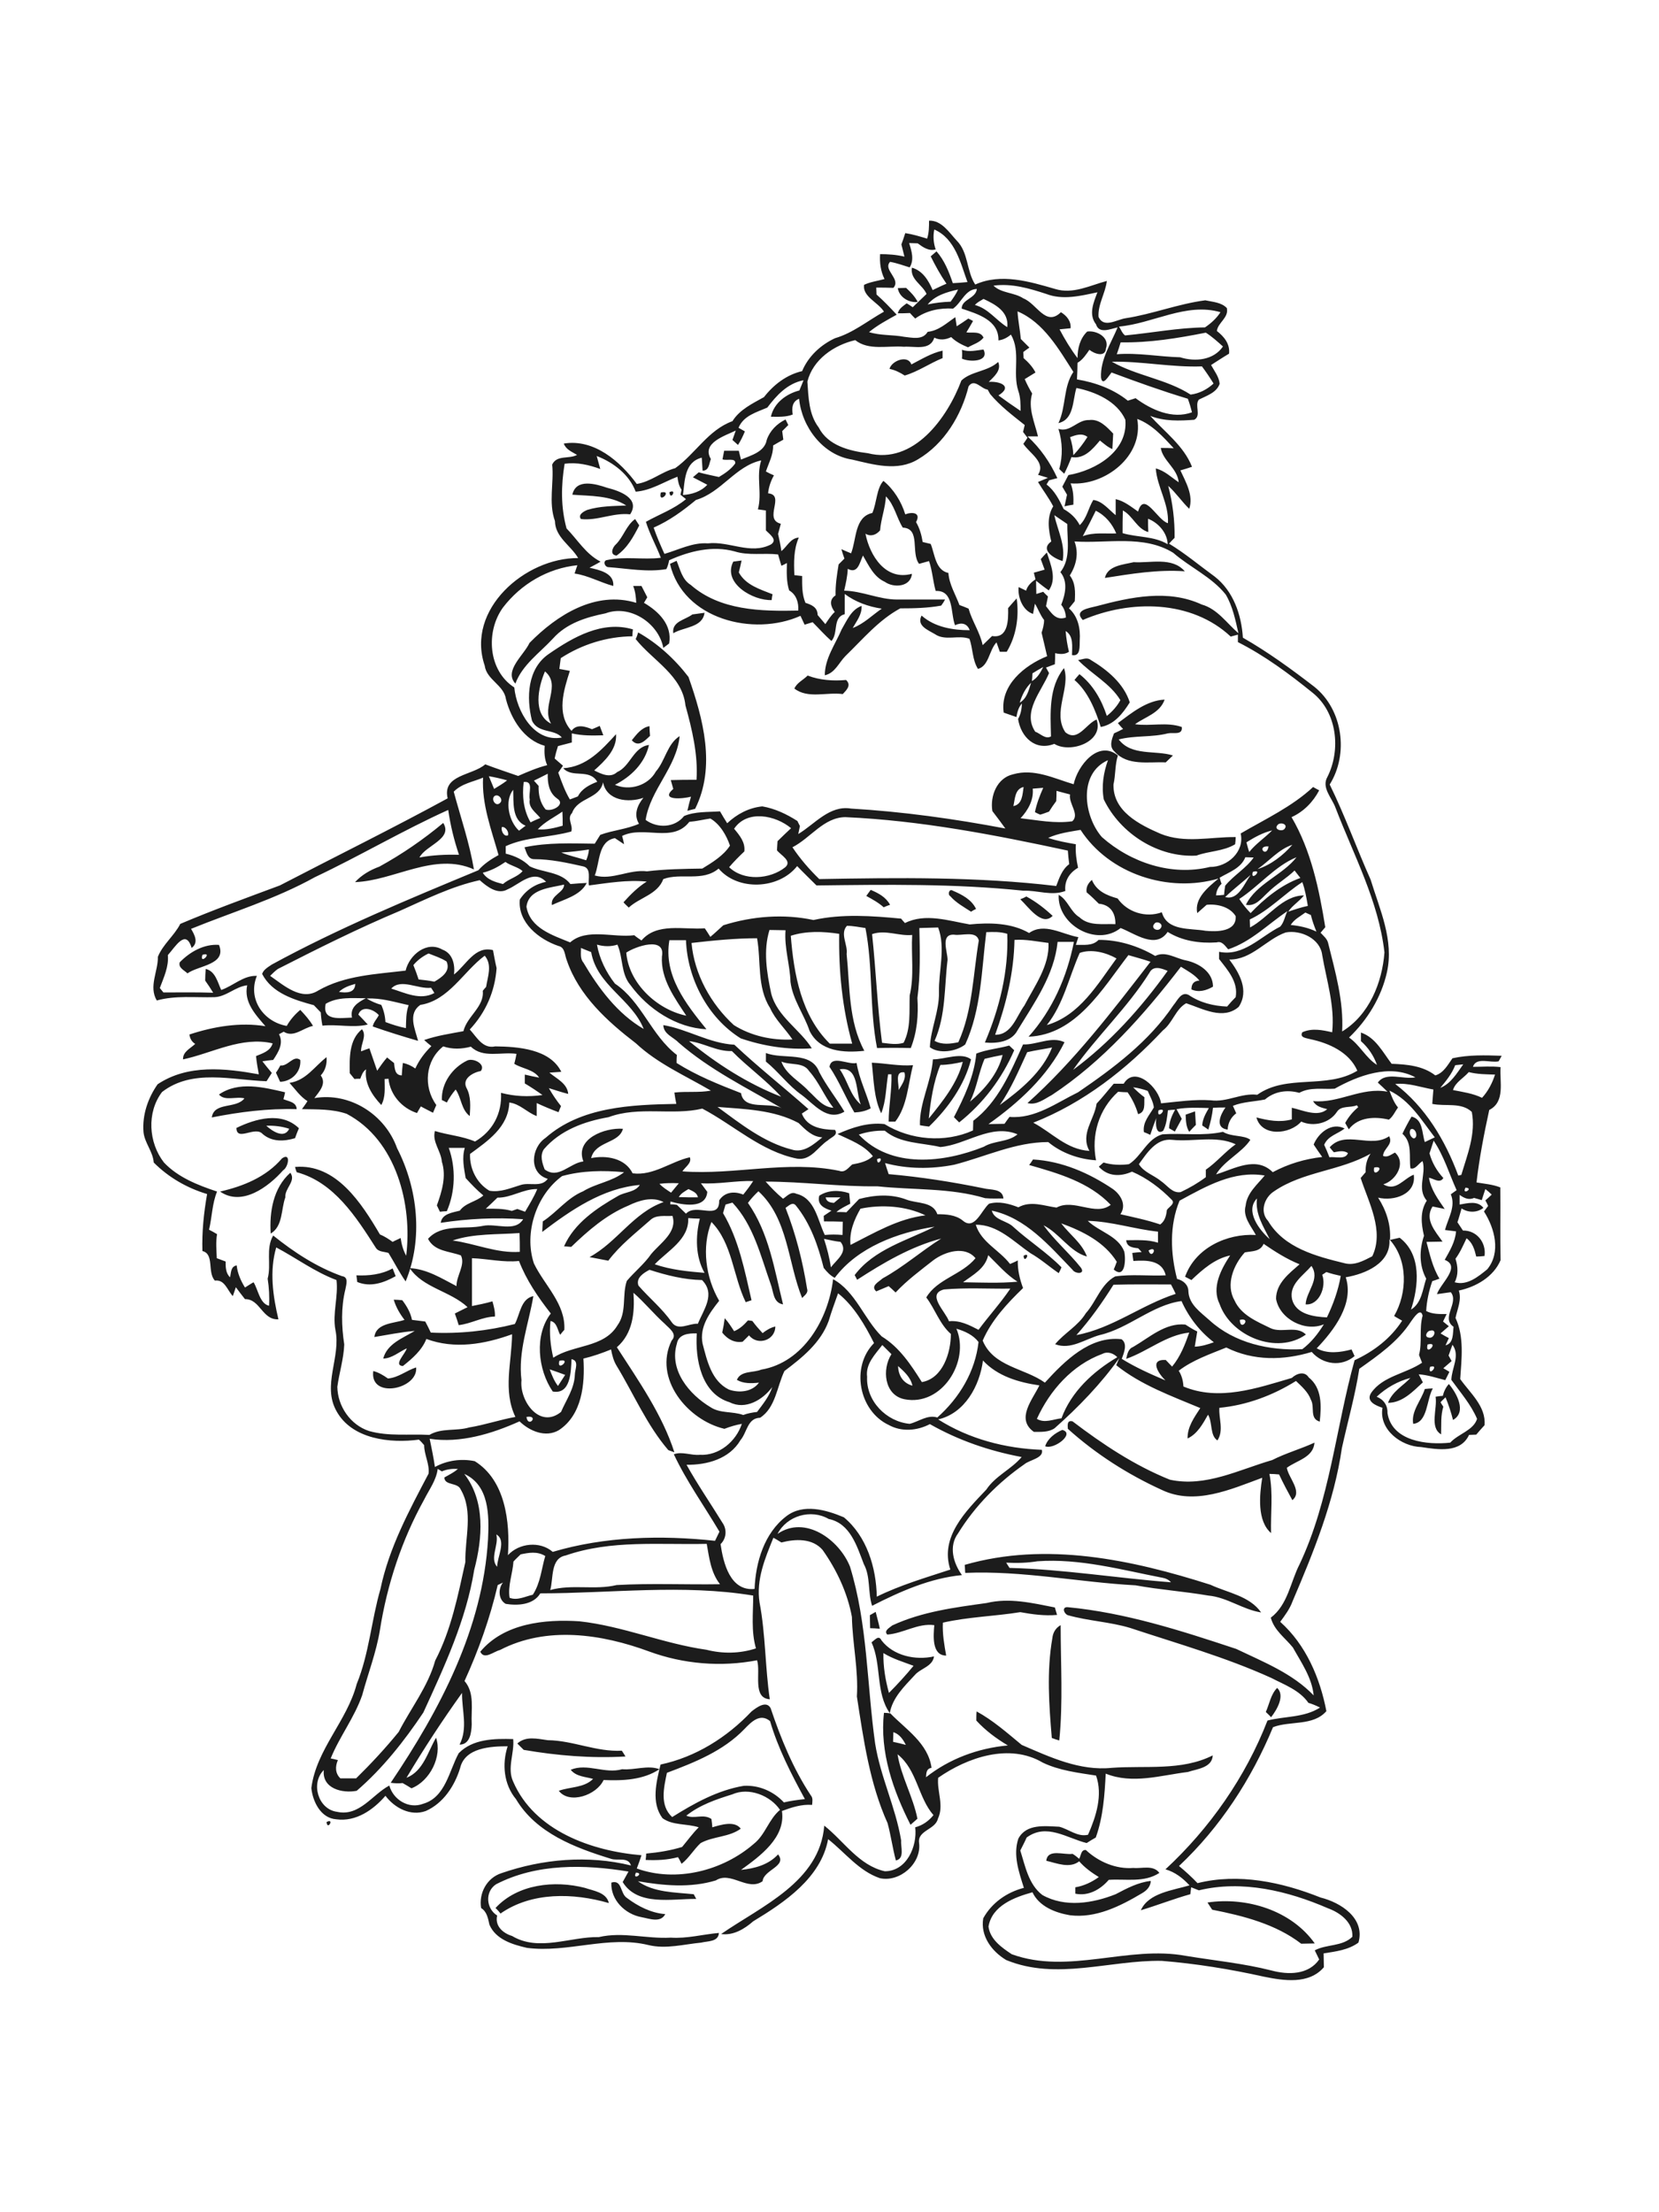 <?xml version="1.0" encoding="utf-8"?>
<!-- Generator: Adobe Illustrator 21.0.2, SVG Export Plug-In . SVG Version: 6.00 Build 0)  -->
<svg version="1.2" baseProfile="tiny" id="Layer_1" xmlns="http://www.w3.org/2000/svg" xmlns:xlink="http://www.w3.org/1999/xlink"
	 x="0px" y="0px" viewBox="0 0 600 800" overflow="scroll" xml:space="preserve">
<path fill="#1C1C1C" d="M436.7,688c14.1-2.1,30.3,2.8,38.8,14.8c-1.6,0-3.3,0.1-4.9,0.1c-9.2-7.1-21-10.1-32.2-12.3
	C437.8,689.7,437.2,688.8,436.7,688 M179.2,690c8-8.7,21.4-10.1,32.3-7.3c3.2,1.1,7.8,1.6,8.7,5.5c-12.8-3.7-27.9-4.1-39.2,3.8
	C180.6,691.4,179.7,690.4,179.2,690 M221.1,680.8c4-1.2,3.1,4,5.7,5.6c4,3,8.7,5.4,13.8,5.8c-1.7,3.3-5.8,1.6-8.6,1.1
	C226,692.2,220.8,687,221.1,680.8 M390.3,672.2c0.7-1.2,0.6-3.3,2.4-3.2c4.6,4.3,10.9,7,17.2,6.5c3.1,0.3,7.2-1.2,9.4,1.8
	c-5.5,3.6-12.1,2.1-18.3,2.5c-3,3.5-7.4,6-12.1,5c0-0.6,0-1.8,0-2.3c3.1-0.5,6-1.9,8.5-3.7c-2.6-1.6-5.1-3.4-7.1-5.7
	c-3.4,2.7-8.1,0.7-11.9-0.2c0.5-4.5,6.4-2,9.5-2.5C388.9,671,389.6,671.6,390.3,672.2 M118.1,658.9
	C121.1,657.3,118.4,662.2,118.1,658.9 M206.4,640c6-2.5,12.4,1.6,18.6-0.2c4.5,0.4,9.3-1.6,13.5,0c-5.9,3.9-13.3,4.2-20.2,3.9
	c-2.5,5.5-12.4,8.9-16.2,3.9c4.1-1.5,9.1-1,12.4-4.3C211.7,642.5,208.4,642.5,206.4,640 M187.1,630.5c3.1-2.8,7.2-1.7,11-1.2
	c9.1,0.1,17.6,4.3,26.8,3.8c0.3,0.5,1,1.5,1.3,2.1c-12.4,0.7-24.6-0.3-36.8-2.4C188.5,631.9,187.8,631.2,187.1,630.5 M457.8,619.1
	c1.3-2.9,1.8-6.4,4.1-8.7c2.9,2.7,0,7.8-2.2,10.6C459.1,620.3,458.4,619.7,457.8,619.1 M319.5,597.8c-0.1,4.9,0.7,9.7,2,14.4
	c3.1-3.1,6.1-6.4,8.9-9.8C326.7,601,322.9,599.9,319.5,597.8 M315.2,593.9c1.2-0.8,2.6-2.8,3.6-0.7c4.3,5.6,12.3,7.3,19,5.8
	c-0.5,3.7-4.9,4.3-7,6.8c-3.7,4-8,8.1-9,13.7C316.6,612.1,318.9,602,315.2,593.9 M380.6,592.4c0.2-2,1.2-3.7,3-4.7
	c0,13.9,0.9,27.9-0.5,41.7c-0.7-0.2-2-0.6-2.7-0.9C379.4,616.6,378.5,604.4,380.6,592.4 M314.6,584.1c0.5-0.3,1.6-0.9,2.1-1.2
	c0.5,2,1.1,4.1,1.5,6.1c-0.9-0.1-2.6-0.2-3.5-0.2C314.7,587.3,314.6,585.7,314.6,584.1 M356.8,579.7c8.3-2,16.6,0,24.7,1.6
	c0.2,0.7,0.6,2,0.8,2.7c-4.5,0.4-8.9-0.2-13.3-1c-9.3,1.5-18.8,1.7-28,3.8c-0.2,4,0.5,8,1.2,11.9c-5.3,0-4.6-7.3-4.3-11
	c-6-0.8-11.2,3-17,3.4c-1.4-1.4,0.9-2.5,1.8-3.3C333.5,582.8,345.3,581.3,356.8,579.7 M363.9,565.1c0.3,0.5,0.9,1.4,1.2,1.9
	c19.5,0.5,38.9,3.7,58.4,5.2c-0.8-0.9-1.8-1.4-2.9-1.6c-15-2.9-30-7.1-45.4-6C371.5,565.2,367.7,565.3,363.9,565.1 M348.9,565.9
	c29.5-8.5,60.4-1.9,88.9,7.2c6.2,2.9,14.1,4,18.3,10c-6.6-1-12.3-5.5-19.1-6.1c-8.7-1.5-17.6-2.1-26.3-3.7
	c-20.5-1.1-41-5.4-61.6-4.5C349,568.1,349,566.6,348.9,565.9 M384.2,517.1c4.8,1.3-3.1,7.3-6.2,5.9
	C378.9,520.2,381.6,518.2,384.2,517.1 M386.2,516.7c-0.1-1.4-0.3-3.2,1.7-2.7c10.9,8.3,22.5,16,35.2,21.1c12.9,2.8,24.9-3.6,37-7.1
	c4.9-2.5,10.3-4,15.3-6.3c-0.4,5.4-6.4,6.4-10,9.1c0.6,3.7,5.8,8.6,2,11.7c-1.7-3.1-3.3-6.1-4.8-9.3c-1.2-0.1-2.3-0.2-3.5-0.2
	c1.4,7,0.4,14.3,0.6,21.4c-5.1-4.4-4.2-13.7-3.2-20c-11.4,4.2-24.4,10.1-36.3,4.4C407.9,533.2,396.3,525.8,386.2,516.7 M515.3,502.3
	c0.7-0.1,2.2-0.2,2.9-0.2c-2.3,4-1.8,12.3-7.1,12.8C510.3,510.3,514,506.5,515.3,502.3 M521.8,504.8c0.4-1.6,1.1-3.1,2.2-4.3
	c2.8,3.3,6.6,10.1,1.5,13c-0.7-2.8-1.6-5.5-2.7-8.2c-0.5,0.5-1.4,1.3-1.8,1.8c0.2,0.4,0.7,1.2,1,1.6c-1,3.2-0.7,6.6-0.8,10
	c-4.3-2.5-1.3-9.3-2-13.6C519.7,505,521.1,504.8,521.8,504.8 M140.3,498.5c3.8-0.3,6.7-2.9,10.2-4c0.8,7.9-16.9,11.6-15.5,1.3
	C136.9,496.3,138.6,497.3,140.3,498.5 M262.1,476.7c1.3,1.4,2.3,3,3.4,4.7c2-0.8,3.6-2.3,5-3.9c0.4,0,1.2,0.1,1.6,0.2
	c1.1,1.5,2.4,3,3.7,4.4c1.4-1.1,2.9-2,4.6-2.4c0,5-6.4,7.1-9.5,3.2c-0.8,0.8-1.5,1.5-2.3,2.3c-3,0.5-5.5-0.9-7.4-3.3
	C261.6,480.1,261.9,478.4,262.1,476.7 M128.9,461.2c4.5,0.2,9.1-0.3,13.1-2.5c0.4,0.9,0.7,1.9,1.1,2.8c-4.3,2.4-9.1,4.1-13.9,2.1
	C129.1,463,129,461.8,128.9,461.2 M370.2,454.1C373.1,452.5,370.3,457.4,370.2,454.1 M97.9,446.1c-0.5-7.8,0.9-16.5,7.1-22
	c2.2,3-2.1,5.6-1.8,8.9C101.6,437.3,102.4,443.4,97.9,446.1 M102,418.9c3.3-2.3,2.3,3.2,0.4,4.3c-5.3,6-14.9,13.2-22.8,7.7
	C87.9,429,96.2,425.7,102,418.9 M96.3,407.1c2.1,1.9,6.5,4.9,8.3,1.1C101.9,407.3,99.1,407,96.3,407.1 M85.5,407.9
	c7-3.4,16.3-6,22.6,0.1c-0.5,1.2-1,2.4-1.4,3.6c-4,1.2-8.3,1.4-11.7-1.5C92.3,407,85.6,413,85.5,407.9 M428.8,403.1
	c1.1-0.4,2.2-0.8,3.4-1.2c0.1,1.6,0.2,3.3,0.3,4.9c-0.8,0.8-1.6,1.6-2.4,2.5C428.9,407.4,428.9,405.2,428.8,403.1 M79.2,395.8
	c7.1-4.9,16.2-2.6,23.9-0.8c-0.1,0.6-0.4,1.9-0.6,2.5c1.9,0.8,4.7,1,4.8,3.6c-10.4-0.3-20.6,1-30.7,3c0.8-5.7,8.8-3,11.8-6.9
	C85.5,396.4,81.2,398.3,79.2,395.8 M325,394.2c1.1-1.9,2.8-4,2.1-6.4C323.4,387.2,325.2,392.1,325,394.2 M315.3,384.3
	c5,0.2,9.9,1.3,14.9,0.9c-1.8,6.8-2,14.7-6.4,20.4c-0.6,0-1.8,0-2.4,0c0-5.7,1.2-11.4,1-17.1l-1.2,0c-0.8,4.7-0.7,9.6-2.5,14.1
	C316,397,316,390.4,315.3,384.3 M159.8,397.8c-0.2-6.1,3.8-11.7,9.2-14.3c2.2-1,6.8,1.3,4.9,3.8c-2.7,0.5-6.9,2.7-5.2,6.1
	c1.7,3.1,1.4,6.7,1.2,10.2c-3.1-2.3-3-6.6-5.1-9.6c-1.2,1.4-2.3,3-3.2,4.7C161.2,398.5,160.3,398,159.8,397.8 M303.7,386.7
	c2.9,4.1,3.7,9.4,7.6,12.7C309.4,394.9,310.7,385.5,303.7,386.7 M300,385.8c0.7-4.5,6.8-0.6,9.8-1.4c0.9,5.7,3.6,10.9,5.1,16.4
	c-1.8,1-3.8,1.4-5.9,1.5C305.8,396.9,303.5,391,300,385.8 M104.7,391.6c6-0.9,9-5.9,13.4-9.3c0.2,2.4-0.4,4.8-2.1,6.6
	c2.2,3-0.5,5.8-2.3,8.2c12.9-2.2,25.6,6,29.9,18.1c7.5,14.6,9.5,32.8,3.1,48.2c-2.3-3.3-4.1-6.9-6.2-10.3c-1.5-0.5-3.6-0.3-4.6-1.9
	c-7.1-11.1-15.1-23.7-28.6-27.3c-0.2-0.5-0.5-1.4-0.6-1.9c14.9-1.3,24.1,13.2,30.7,24.4c1.7,0.7,3.2,1.7,4.6,2.7
	c0.9-0.5,1.9-0.9,2.9-1.4c0.3,2.2,0.9,4.4,2,6.4c2.3-18.4-3.5-41.8-21.5-51.3c-5.2-1.8-10.8-1.6-16.2-1.7c0.7-1,1.4-1.9,2-2.9
	C108.5,396.5,106.8,393.9,104.7,391.6 M101.4,385.3c2.8,0.4,4.7-3.9,7.2-2c0.4,4.3-3.1,7.8-7.3,7.9c-0.5-1.1-1-2.2-1.5-3.3
	C100.4,387.1,100.9,386.2,101.4,385.3 M340.1,385.1c-2.5,6.1-3.5,12.9-4.2,19.4c5-6.2,10.3-12.7,12.3-20.5
	C345.5,384.6,342.8,385.1,340.1,385.1 M337.4,383.1c4.3,0,10.3-2.7,13.8,0c-2.4,9.4-8.3,17.6-15.2,24.3c-0.8-0.1-2.5-0.3-3.3-0.5
	C332.5,398.8,336.8,391.3,337.4,383.1 M282.6,383.9c1.7,4.8,6.7,7.1,9.9,10.7c2.7,2.4,5,5.8,8.9,6c-3.3-4.2-5.2-9.3-8.8-13.3
	C290.5,384,285.9,385.3,282.6,383.9 M277,380.8c6.4,2.5,16.3-0.9,19.3,6.9c2.6,5,6.2,9.5,9.1,14.3c-6.2,3.7-11-2.7-15.4-6
	c-4.9-3.4-8.4-8.4-13-12.1C277,383.1,277,381.6,277,380.8 M356.1,382.9c-2.2,5-2.8,10.6-5.3,15.5c5.3-4.4,10.2-10.2,11.8-16.9
	C360.4,381.9,358.2,382.4,356.1,382.9 M353.1,381c3.8-1.5,8-1.8,11.9-2.9c0.6,0.6,1.2,1.1,1.8,1.7c-4.4,10.2-11.2,19.2-19.9,26.1
	c-0.6-0.6-1.3-1.3-1.9-1.9C348.7,396.8,352.3,389.3,353.1,381 M73.2,345.3C72,349.3,77.3,344,73.2,345.3 M65,348
	c3.7-3.8,8.8-6.7,14.2-6.3c2.9,7.2-7.4,7.4-11.4,10.3C66.7,350.9,64.4,350,65,348 M371.2,324.2c3.5,1.9,6.6,4.3,9.5,7
	c-3.9,4-8.8-3.3-11.7-6C369.6,325,370.7,324.5,371.2,324.2 M343.7,324.1c-1.1-0.6-0.4-2.9,0.9-2c3.3,1.4,6.8,3.2,8.4,6.6
	c-0.5,0.2-1.4,0.7-1.8,1C348.6,328,345.8,326.5,343.7,324.1 M313.3,324c0.4-0.6,1.2-1.6,1.6-2.2c2.8,1.2,5.5,2.6,7,5.4
	c-0.6,0.2-1.7,0.6-2.3,0.9C317.7,326.4,315.5,325.2,313.3,324 M228.5,267.7c1.7-2.1,3.5-4.6,6.4-5.1c0,0.9,0.1,2.6,0.2,3.5
	C233.2,267.9,230.9,270.4,228.5,267.7 M404.3,261.5c5-3.7,10.4-8.2,16.9-8.5c-1.7,4.9-7,6.2-10.7,8.9c5.6,0.8,11.5-0.9,16.9,1
	c0.4,3.1-3.1,1.9-5,2.3c-5.8,1.5-11.9,0.7-17.8,2.2c4.6,6.1,13.3,3.8,19.6,5.8c-0.9,0.8-1.7,1.7-2.6,2.5c-6.2-0.3-13.8,1.4-18.5-3.9
	c-2.1-1.8-1-4.5-0.2-6.6c1.1-0.5,2.2-1,3.3-1.6C405.7,263.2,404.8,262.1,404.3,261.5 M292.1,244.3c4.4,1.7,9.2,2,13.9,1.6
	c2,1.9,0.2,3.6-1.2,5.1c-5.8-0.8-12.6,1.8-17.5-2C288.2,246.9,290.5,245.9,292.1,244.3 M389.9,238.7c1.5-0.2,3.2-1.1,4.5-0.1
	c6,3.6,12,8.5,14.2,15.4c-2.5,4-5.6,8-10.5,8.9c-1.9-6.1-4.6-12.8-9.5-17c0.4-0.5,1.3-1.6,1.8-2.1c4.9,3.8,8,9.3,9.9,15.1
	c2-1.6,3.7-3.5,4.9-5.7C401.5,247.1,394.8,243.8,389.9,238.7 M230.8,228.7c7.1,4,13.3,9.7,18.2,16.1c5.3,15.1,10,32.5,2.4,47.7
	c-0.7,0.2-2.1,0.5-2.8,0.7c0.4-1.7,0.8-3.4,1.3-5.1c-2.9,0.8-11.4,1.5-6.4-2.8c-0.3-1.1-0.6-2.2-0.9-3.2c3.1-0.1,6.2-0.1,9.3-0.1
	c0.6-9.1-1.6-18.2-4-26.9c-1.1-10.8-11.8-16.2-18-24C230.3,230.4,230.6,229.3,230.8,228.7 M250.4,222.2c1.5-0.2,2.9-0.4,4.4-0.6
	c-0.7,5.4-7.5,5.1-11.3,7.4C242.9,224.7,247.8,224.2,250.4,222.2 M229,211.9c0.7,0,2.2,0,3,0c0.7,1.4,1.4,2.7,2.1,4.1
	c-0.3,0.5-0.9,1.5-1.2,2c5.3,3.1,10.3,8,9.1,14.7c-0.5,0.4-1.6,1.2-2.1,1.6c-1.7-9-12.1-15.8-20.9-12.5c-7,1.4-14.1,3.6-19,9.1
	c-4.8,5.2-11.1,9.5-13.6,16.3c-4.3-4.6,3.1-10.3,5.1-14.7c9.9-10.1,23.9-19,38.6-14.5C230,216,229.8,213.9,229,211.9 M399.6,209
	c1-4.5,6.7-4.8,10.4-5.7c6.1,0.4,13.9-2,18.5,3.3C418.7,205.9,409.2,207.5,399.6,209 M265.2,203.1c0.8-0.1,2.3-0.3,3-0.4
	c-0.3,1.4-0.6,2.8-1,4.3c2.5,4.6,7.7,6.1,12.2,7.9c-0.1,0.5-0.3,1.6-0.3,2.1C272.4,217.3,261.2,210.9,265.2,203.1 M222.8,196.8
	c2.7-2.7,3.7-6.8,6.9-9.1c0.4,0.6,1.1,1.7,1.5,2.3c-2.1,4.1-4.3,8.2-8.2,10.9C220.4,200.7,221.5,197.9,222.8,196.8 M242.1,178
	C245.1,176.5,242.4,181.4,242.1,178 M239,178.1C243.6,177.1,237.9,182.7,239,178.1 M207,178.9c1.3-6,8.5-3.9,12.6-2.5
	c4.4,1.1,12.1,3.8,8.3,9.6c-6.1-0.7-11.8,2.4-17.8,1.7c-1.2-1.6,1.1-2.8,2.3-3.3c4.5-1.4,9.4-1.4,14.1-1.6
	C220.7,179.1,213.5,179.4,207,178.9 M387,158.1c0.7,2.1,1.1,4.3,1.2,6.5c1.9-2,3.6-4.2,5.1-6.6C391.3,156.5,389.1,157.3,387,158.1
	 M382.8,155.1c4.3,1.4,6.9-3.4,11.1-3.2c3.7-0.5,6.4,2.5,8.7,4.9c-0.1,1.9-0.2,3.8-0.3,5.6c-1.7-0.7-3.1-2-4.5-3.1
	c-2.7,3.2-5.7,6.8-10.3,6c-0.7,2-1.6,4-2.6,6c-0.5-0.4-1.4-1.3-1.8-1.7C384.4,164.9,384.3,159.9,382.8,155.1 M329.6,131.8
	c3.7-1.9,7.2-4.1,11.3-5c0,0.7,0,2,0,2.7c-4.7,1.9-8.9,4.9-13.7,6.3c-1.7-1.1-3.5-2-5.5-2.4C322.5,130.4,328.4,128.2,329.6,131.8
	 M347.9,126.5c2.6,0.9,5.2,0.2,7.8-0.1c2.2,4.5-5,4.6-7.8,3.3C348,128.6,348,127.6,347.9,126.5 M324.7,104.2c0.8,0,2.3-0.1,3-0.1
	c1.6,1.5,3.2,3.1,4.2,5.1C328.8,109.6,325.2,107.5,324.7,104.2 M230,677.2C228.5,680.3,233.3,677.3,230,677.2 M323.1,626.4
	c0,0.9-0.1,2.6-0.1,3.5c1.5,0.3,3.1,0.7,4.6,1.1C326.6,629,325.3,627.1,323.1,626.4 M269.2,625.3c-7.6,7.9-17.9,12-28,15.8
	c-1.1,5.3-2.7,11.8,1.9,16c8-5,16.4-9.7,25.9-11.3c5.5-0.3,10.8,2,14.5,6c2.5-0.6,5-0.9,7.6-1.2c-4.9-9-9.7-18.3-12.6-28.2
	C274.9,619.4,271.7,622.7,269.2,625.3 M188.3,562.1c-0.9,0.9-1.8,1.7-2.6,2.6c-0.3,4.4-2.1,8.8-1.4,13.1c2.8,1.1,5.7-0.5,8.4-1.1
	c2.8-4.3,3.1-9.3,4.5-14C194.3,560.9,191.2,561.5,188.3,562.1 M204.6,562.5c-5.6,1-4.4,8.3-5.6,12.5c7.9-2.2,16.1,0.1,24-1.8
	c12.4-0.7,24.9-0.1,37.4-0.3c-3.3-4.2-3.9-9.5-4.8-14.6C238.5,558.7,221,556.8,204.6,562.5 M179.5,554.9c1,3.8-2.5,8.6,0.3,11.7
	C179.8,563,183.3,557.1,179.5,554.9 M158.3,531.2c-0.5,4.1-3.1,7.5-4.9,11.1c-8.1,14.6-13.4,30.7-16,47.2c-1.3,8-4.3,15.7-6.4,23.5
	c-2.8,8.1-8.2,15-11.4,22.9c0.6,0.1,1.9,0.4,2.6,0.6c-1,2.3-1,4.8,0.9,6.6c1.9,0,3.8,0,5.7,0c5.4-5.3,10.6-10.9,15.4-16.8
	c4.4-8.6,10.6-16.4,13.2-25.8c5.8-11.1,8.2-23.5,10.9-35.6c-0.2-8.7,3-18.3-1.7-26.3c-1.1-2.6-5.8-1.3-5.9-4.3
	c1.7-1,3.5-1.8,4.9-3.1c-2-0.1-4,0.1-5.8,0.9C159.4,531.8,158.6,531.4,158.3,531.2 M190.4,512.4C191,516.7,195.2,511.6,190.4,512.4
	 M198.8,495.2c0.8,2.1,1.6,4.2,3,6c0.9-1.3,1.7-2.7,2.6-4C202.5,496.5,200.6,495.8,198.8,495.2 M517.2,494.3
	C516.2,498.5,521,493.1,517.2,494.3 M324.8,494c0.1,3.4,1.8,6.2,5.2,7.1C329.3,498,327,496,324.8,494 M202.3,492.1
	C201.2,496.5,207.1,491,202.3,492.1 M516.3,491.3C516.8,491.8,516.8,491.8,516.3,491.3 M398.7,489.6c-10.9,4-19,13.2-23.7,23.5
	c2.8,1.7,6,0.1,8.9-0.2c3.5-9.6,11.5-17,20.2-22.1C402.7,489.4,400.6,488.6,398.7,489.6 M525.3,486.3c-0.5,1.3-0.9,2.6-1.4,3.9
	c0.3,0.5,0.8,1.5,1.1,2c-1,0.9-2,1.7-3,2.6c0.6,0.3,1.7,1,2.2,1.3c-0.5,1-1,2-1.5,3c-3.2-0.8-6.3-1.9-9.6-2.1c0.5,1,1,1.9,1.5,2.9
	c-3.6,3.3-7.4,7.4-12.6,7.4c1.5-4.1,5.4-6.1,8.1-9c-4.6,1.2-8.8,3.6-12.2,6.8c2.5,1,4,3.1,3.9,5.9c1.6,10.3,14.5,11.6,22.7,10.7
	c2.9-3.2,8.4-4.4,9.7-8.6c-2.2-5.2-6-9.5-9.3-14.1C525,494.7,528.2,490.2,525.3,486.3 M516.3,486.2
	C515.2,490.9,520.9,485,516.3,486.2 M244.8,485.9c-2.9,9.6,4.5,18.4,12.2,23c3.5,2.3,7.9,1.4,11.8,2.8c1.6-0.6,3.3-0.9,5-1.1
	c2.1-2.8,4.4-5.6,5.5-9c-3.4,4.6-9.7,8.4-15.4,5.5c-10.3-3.1-12.5-15.6-11.9-24.9C249.2,482.1,245.4,482.4,244.8,485.9 M517.3,481.2
	c-1.3,0.1-2.3,2.3-0.6,2.5C518.7,484.3,519.9,480.5,517.3,481.2 M345.9,480.5c5,11.8-5.3,28.2-18.8,25.5c-7.3-1.5-8.2-10.8-4.7-16.3
	c-1.1-1.1-2.2-2.2-3.3-3.3c-2.6,3.4-6.1,6.8-5.5,11.5c-0.4,8.7,6.9,16.2,15.4,17c3.3-0.8,6.4-3.4,10-2.3c8-7.1,13.7-16.6,14.9-27.3
	C352,482.8,349,481.4,345.9,480.5 M448.4,477.3C448.5,481.8,452.9,476.3,448.4,477.3 M299.7,477.7c-2.9,7.9-9.5,13.2-16,18.1
	c-2.7,5.6-3.2,13.3-8.8,16.9c-4.6,0.1-4.7,5.3-7.1,8.1c-4,6.8-12.1,9-19.5,8.9c4,7.2,8.7,14,13,21c1.7,2.4,1.4,5.7-0.7,7.7
	c1,6.9,3.5,17.1,12.3,16.2c0.4-9.7,3.5-20.2,11.5-26.3c6.1-4.7,14.4-2.3,20.8,0.4c8.3,6.9,11.7,18.2,11.9,28.7
	c8.5-4.2,17.8-6.9,26.6-9.8c-3.9-11.8,5.7-21.2,13-28.9c3.3-5,9-7.3,12.8-11.8c-11.7-2.2-22.8-6-33.2-11.9
	c-4.6,2.4-10.2,2.9-14.9,0.3c-10.8-5.1-13.8-21-5.3-29.6c-3.2-6.4-7.3-13.5-13-18C301.9,471.1,300.7,474.3,299.7,477.7 M229.1,467.5
	c0.5,7.1-0.2,14.7-6,19.7c7.8,12.1,16.4,24.3,20.8,38c-0.6-0.2-1.7-0.6-2.2-0.8c-7.8-9.1-12.5-20.3-18.7-30.5
	c-1.1-1.8-1.6-3.8-2-5.9c-3.2,1.3-6.6,2.5-10,3.3c0.6,9.2-0.5,20.4-8.9,25.9c-4.8,2.8-10.6,0.3-14.2-3.2c-10,4.5-21.5,8-32.5,6.3
	c0.7,3.4,1.4,6.8,1.9,10.2c4.4-2.4,9.5-3.1,14.4-2.1c11.1,6.9,12.8,22,12,34c4-4.4,11.6-5.2,16.2-1.2c18.9-5.6,39.2-6.1,58.7-4
	c0.5-1.1,1.1-2.2,1.6-3.3c-5.5-9.3-11.9-18.2-16.5-28c3.1-1.1,6.2,0.5,9.4,0.2c6.9,0.4,13.1-4.8,15.2-11.2c-2.2,0.4-4.2,1-6.3,1.8
	c-13.3-3.1-25.8-18.2-19.1-31.9c2.3-2.4-1-4.5-2.5-6.1C236.4,475.1,233.1,471,229.1,467.5 M341.4,466.3c-6.5,1.7,0.6,8,1.8,11.5
	c4-0.4,7.4,1.4,10.7,3.1c3.7-5,8-9.7,11.5-14.9C357.4,466.1,349.4,465.6,341.4,466.3 M402.7,464.6c-4,6.4-8.4,12.6-13.4,18.2
	c13-2.4,23.5-10.9,35.9-14.9c-0.5-1.1-1.1-2.3-1.7-3.4C416.6,464.5,409.7,464.4,402.7,464.6 M467.3,469.9c1.4,5.4,7.9,6.3,12.6,6.5
	c2.3-4.8,4.1-9.8,5-15c-1.8-0.4-3.5-0.8-5.2-1.4c-0.4,0.3-1.2,0.8-1.5,1c1.6,4.3-1.1,11.1-6,10.7c0.2-4.7,5.4-9.1,2.1-13.9
	C471.2,461.4,466.1,464.5,467.3,469.9 M234.9,459.2c-2.1,1.1-5,2.9-4,5.7c3.9,4.5,8.6,8.3,12,13.2c2.3,3.4,6.3,0.4,9.5,0.6
	c2.1-5.2,6.5-10.7,1.5-15.8C247.5,462.8,241.1,461.2,234.9,459.2 M348.3,463.7c6.6,0.1,13.2,0.4,19.7-0.2c-4.1-2.6-7.2-6.3-10.6-9.6
	C356.3,458.8,351.9,461,348.3,463.7 M415.4,452.2C416.5,455.9,419.1,450.1,415.4,452.2 M298,448c1.1,3.4,2,6.8,2.5,10.3
	c2-2.7,6.4-5.6,3.5-9.2C302,448.9,300,448.4,298,448 M163.7,448.6c8.2,1.1,16,4.7,24.3,4.1c0-2.3,0-4.5-0.1-6.8
	C179.9,446.5,171.3,446,163.7,448.6 M248.9,440.5c0.4,7.7-7.4,11.8-12.1,16.7c5.8,2,11.9,2.6,18,3.1c-3.3-5.9-3.3-13.1-1.7-19.6
	C251.7,440.7,250.3,440.6,248.9,440.5 M358.7,437.8c0.9,3.5,5.5,3.6,7.8,5.9c5.6,5.1,12.1,9.2,17.4,14.6c-0.2,0.5-0.7,1.6-1,2.1
	c-3.4-2.3-6.5-5.1-10.2-7.2c-6.1-4.2-11.9-10.4-19.8-10.3c2,6.4,8.5,9.1,12.4,14.2c0.9-0.4,1.9-0.8,2.8-1.3c-0.1,3.4,0.7,6.8,1.9,10
	c-5.7,5.5-11.4,11.6-14.6,19c3.9,9.5,15.1,9.9,22.5,15.2c7.1-7.8,16.3-17,27.7-15.7c2.3,1.6,0.9,4.9,0.1,7.1
	c5,3.1,10.4,5.5,15.8,7.8c-2.4-2.3-6.1-7.7,0.1-7.4c0.8,0.8,1.5,1.6,2.3,2.4c3-3.6,4.7-8,6.2-12.3c-8.4,0.9-15,6.8-22.8,9.5
	c0.4-1.7,0.7-3.6,2.5-4.3c5.9-3.4,11.6-8.8,18.9-8.1c1.4,0.9,2.8,1.8,4.3,2.5c-0.3,1.8-0.6,3.6-0.9,5.5c2.4-0.1,4.7-0.8,6.9-1.6
	c-5.1-3.9-9.1-9.1-11.7-14.9c-10.6,1.4-19.1,9.9-29.6,12.3c-5.2,1.4-10.5,5.5-16.1,3.3c3.4-4.1,8.3-6.6,11.1-11.2
	c3.8-4.2,5.4-10.5,10.6-13.3c6-0.9,12.2-0.1,18.3-0.4c-1.3-5.6-7.1-5.5-11.7-5.2c-0.1-0.7-0.3-2.2-0.4-2.9c0.8-0.1,2.6-0.3,3.4-0.3
	c-0.3-0.4-1-1.1-1.3-1.4c-2-0.2-4.1-0.5-4.3-2.9c3.8,0,7.8-0.3,11.5,0.9c0-1.3,0-2.7,0-4c-8.5-0.9-16.8-3.7-25.4-3.9
	c4.2,4,11,5.4,13.2,11.1c0.6,2.7,0.4,10.1-3.8,6.5c0.4-0.9,0.7-1.8,1.1-2.8c-4.5-7.2-12.4-11.1-20.1-13.9c3,4,7.5,7.1,9.3,12
	c-6.2-1.7-9.9-8.4-15.7-11.3c4,5.5,9.3,10,13.5,15.3c1.8,2.5-2.1,2.3-3,0.8C379.5,450.5,371,440.4,358.7,437.8 M311.2,437.1
	c-2.3,4-4.1,8.4-3.6,13.1c8.7-4.4,17.2-9.5,27.1-10.7C327.6,436.1,318.9,435.5,311.2,437.1 M459.2,448.1c-2.3-4.6-5.3-9.1-4.6-14.7
	C450.2,437.9,455.4,444.8,459.2,448.1 M298.6,433c0.3,1.6,1.6,1.9,3,2c0.8-0.7,1.6-1.3,2.4-2C302.3,433,300.4,433,298.6,433
	 M270.5,435c7.6,10.8,9.6,24.2,12.7,36.7c-3.7-0.6-3.4-4.7-4.5-7.4c-3.6-10.2-6.2-21.3-13.8-29.4c-0.6,0.2-1.9,0.5-2.5,0.7
	c-0.3,1-0.6,2-0.9,3.1c5.7,9.6,7.8,20.7,10.3,31.5c-0.5,0.2-1.6,0.5-2.1,0.7c-4.6-9.4-4.8-21.3-12.4-29c-3.6,9.1-2.1,20.1,2.8,28.5
	c-3.5,4.4-7.2,9.5-6,15.5c1.6,6.1,3.2,13.5,9.5,16.6c3.7,1.3,8.4,0.9,10.9-2.5c-2.7,0.3-5.6,0.4-8-1c1.4-3.4,5.9-2.5,8.8-3.7
	c15.3-2.6,24.3-18.3,26-32.7c8.1,4.4,11.2,14.4,17.6,20.7c6.4,3.9,10.6,10.3,14.5,16.5c7.6-1.3,10.5-10.7,10.5-17.4
	c-4.1-3.6-5.7-9-8.9-13.2c3.9-6.7,12.9-8.2,17.8-14.2c-3.8-4.6-11-2.4-15.2,0.7c-4.7,3.7-9.6,7.3-13.7,11.7
	c-0.8-0.8-1.7-1.6-2.5-2.3c-1.5,0.6-3,1.3-4.5,1.9c-2.2-2,0.9-3.4,2.3-4.7c7.5-4.1,13.9-9.8,21.2-14.4c-11,2.9-21,8.8-30.4,14.9
	c-0.2-0.4-0.7-1.3-0.9-1.7c7.1-9.4,19-12.5,28.9-17.5c-13.3,2.1-27.8,7.4-36.1,18.5c-1.6-0.8-2.9-2.2-4-3.6c-2-8-4.8-16.1-10.1-22.6
	c-1.2-1.4-2.6,0.2-3.7,0.9c3.7,9.4,6.2,19.3,7.8,29.3c0.5,1.5-1,2.4-1.8,3.3c-5.2-12.8-5-28.7-15.8-38.6
	C273,432,271.7,433.4,270.5,435 M537.2,430c-0.4,1.3-0.9,2.6-1.3,4c-0.9-0.3-1.8-0.5-2.8-0.8c-1.9,0.9-3.7,0-5.2-1.1
	c0,0.9,0,2.6,0,3.5c2.9-0.5,6.5-1.5,8.6,1.2c-2.3,1.8-5.5,1.8-7.9,0.2c-0.5,1.7-0.9,3.3-1.5,5c0.7,1,1.3,2,2,3
	c5-0.1,8.5,4.4,7.8,9.2c-0.8,0.1-2.2,0.2-3,0.2c-0.6-2.5-1.3-5-3.5-6.6c-1.2,2.5-2.3,5.1-4,7.4c0.9,2.8,1.1,5.9-0.3,8.5
	c4.5,1.3,8.5-2,11.8-4.7c5-6.1,2.7-14.8-1.2-20.9c0.4-0.5,1.1-1.5,1.5-2c-0.2-0.5-0.7-1.5-1-2c0.8-0.7,1.6-1.4,2.3-2.1
	C538.8,431.3,538,430.6,537.2,430 M245.5,432.9c2.3,0.1,4.6,0.1,6.9,0.1c-0.3-1.8-2.1-2.3-3.4-3
	C247.7,430.8,246.3,431.5,245.5,432.9 M179.9,433.1c-1.4,1.4-2.8,2.7-4.2,4c3.1,0,6.3-0.1,9.4,0.8c0.5-0.2,1.5-0.5,2-0.7
	c0.9,0.3,1.9,0.7,2.8,1c1.6-2.7,3.2-5.3,4.4-8.2C189.2,429.9,184.9,433.2,179.9,433.1 M530,429.5C528.5,432.5,533.3,429.6,530,429.5
	 M238.5,428.1c1.2,1.3,2.7,2.2,4.2,3.2c0.9-1.1,1.9-2.3,2.8-3.4C243.1,427.8,240.8,427.8,238.5,428.1 M253.5,427.9
	c0.8,1,1.5,2.1,2.3,3.1c-0.5,6.4-9.1,4.7-13.3,3.5c0,0.3-0.1,0.8-0.1,1c0.6,0,1.8,0.1,2.4,0.2c1.1,1.1,2.2,2.1,3.3,3.2
	c3.7-4,12.2,2.7,12-4.8c2-3.1,5.5-3.4,8.7-2.1c1.3-1.6,2.5-3.2,3.6-4.9C266.1,426.9,259.9,428.3,253.5,427.9 M426.6,434.2
	c-3.7,9-3.3,19-0.9,28.3c2.2,0.5,4.1,2.1,4.1,4.5c0.2,4.8,4.5,7.6,7.7,10.5c9,8.2,21.6,11,33.5,10.4c3.2-2.4,5.7-5.6,7.8-9
	c-6.8,2.9-16-1.9-17.3-9.2c0-5.7,4.9-9.3,8.5-12.5c-4.7-1.9-8.9-4.6-13-7.4c-1.2,2.9-4.2,2.6-6.8,3.1c-4.1,4.5-7,11.7-3.7,17.4
	c2.4,5.3,8.1,7.6,13,10c4,1.9,9.4-1.1,12.8,2.3c-10.5,7.5-27.1,0.6-31.2-11c-3-6,0.5-12.6,3.8-17.6c-5.6,1.2-10,5.1-14,8.9
	c-0.6-0.3-1.7-0.9-2.3-1.2c3.7-10.4,15.1-15.7,25.6-15.1c-1.8-3.3-4.8-6.6-3.7-10.6c0.5-4.6,4.2-7.6,6.9-10.9
	C446.2,423.2,436.2,429,426.6,434.2 M203.3,425.3c-9.3,6.8-13.9,20.5-10.2,31.6c3.8,7.9,11.5,14.6,11,24c-0.4,0.4-1.1,1.3-1.5,1.8
	c-1-1.7-1.1-4.5-3.5-5c-0.5,4.5,0,9,1,13.3c7.2-4.8,18.3-3.5,23.2-11.7c3.5-4.8,1.6-10.9,3.4-16.1c2.8-3.3,6.3-6.1,8.8-9.7
	c3.3-4,9.6-7.9,7.7-13.8c-2.7,0.2-5.9-0.5-8,1.5c-5.3,4.7-10.9,9-15.2,14.7c-2.3-0.4-4.5-0.9-6.8-1.3c9.9-5.3,15.9-16.1,26.8-19.9
	c-4.1-2.1-8.9-0.6-12.8,1.3c-7.9,3.3-14.5,9-20.6,14.9c-0.7,0-2-0.2-2.6-0.2c3.7-8.4,11.8-13.8,19.5-18.2c2.5-1.5,6.2-1.3,7.9-4
	c-13.5,1.2-24.9,9.1-35.3,17c0.1-1.3,0.1-2.6,0.2-3.8c5.1-3.3,8.8-8.5,14.6-10.9c4.7-2.9,10.5-3.5,14.8-6.9
	C218.1,423.2,210.6,423.3,203.3,425.3 M497,422.2C496.1,426.7,501.7,421.3,497,422.2 M317.2,419.2
	C317.3,422.5,320.2,417.7,317.2,419.2 M460.8,430.8c-3.5,2.2-5.3,7.4-2.2,10.7c5.8,9.8,17.4,12.8,27.6,15.3c3.6,1,7-0.9,10.1-2.5
	c4.4-9.2-1.3-19.4-4.2-28.3c0.6-0.7,1.2-1.4,1.8-2.1c-0.1-2.4,0.4-4.7,1.8-6.7C484.6,423.5,471.3,423.6,460.8,430.8 M518.5,412.5
	c-0.5,1.5-1,3.1-1.5,4.6c0.9,3.3,2.6,6.3,5,8.9c-1.2,2.1-3.5,0.2-5.2-0.1c0.7,4.3,3.3,7.8,5.7,11.3c-1.5-0.3-3-0.6-4.4-0.9
	c-3,4.7,1,9,3.6,12.7c-1.9,0-3.8,0.1-5.8,0.1c1.2,4.5,2.2,9.2,4.7,13.3c-0.6,0.2-1.9,0.7-2.6,0.9c-1.2,3.5-2,7.1-2.2,10.8
	c2.3,1.2,4.9,1.1,7.4,1.1c-0.4,0.9-0.9,1.8-1.3,2.7c0.5,0.4,1.6,1.3,2.1,1.7c-1,0.9-2,1.7-3,2.6c1,0.6,2,1.2,3,1.7
	c-0.3,0.7-0.9,2-1.2,2.6c3-0.7,2.6-4.4,2.9-6.7c-4.7-3.2,2.1-8.7-1-12.5c-1.7,0.2-3.3,0.5-5,0.7c1.2-3.8,8.9-10,2.8-12.4
	c1.8-3.2,3.8-6.5,4.1-10.3c-1.3-0.2-2.7-0.3-4-0.5c1.1-4.2,4-8.5,2.1-12.9c0.5-0.4,1.6-1.1,2.1-1.5
	C524.1,424.4,522.2,418,518.5,412.5 M411.9,421c1.8,3,5.5,4,8.1,6.2c2.2,1.5,4,4.4,7,3.9c3.2-1.5,6.3-3.3,9.1-5.4c0-0.7,0-2,0-2.7
	c3.9-2.7,7-6.5,10.8-9.2c-7.1-3.3-15.3-0.8-22.9-1.6C418.2,411.5,414.8,417,411.9,421 M310.6,410.3c11.6,12.4,30.8,10.2,45.2,4.4
	c3.8-2.3,8.8-1.6,12.2-4.5c-9.6-4-18.6,3.8-27.9,4.6c-6.8-1.6-14.5-1.2-20.1-5.9C316.7,408.8,313.6,409.3,310.6,410.3 M510.2,408.4
	c-0.8,1.1-0.1,2.9,1.1,3.3C513.2,411.4,511.9,407.5,510.2,408.4 M419,401.5C418.1,405.5,423,400.2,419,401.5 M259.5,400.3
	c8.2,6,16.7,12.8,26.8,15.4c4.4,1.4,8-1.9,11.1-4.4c-3.7-0.2-6.1-2.8-8.6-5.2C279.8,401.3,269.4,401.1,259.5,400.3 M504.6,392
	c10.9,8.3,18.1,20.4,22.8,33.1c0.3,0,0.8-0.2,1.1-0.2c2.2-7.4,5.3-14.9,3.8-22.8c-3.8-3.6-9.6-1.9-14.3-2.9c0.1-1.7,0.3-3.5,0.4-5.2
	C513.8,393.2,509.3,391.5,504.6,392 M525.5,394.2c3.6,0.7,7.2,1.2,10.5,2.8c2.2-2.4,3.7-5.3,4.7-8.4c-3.2-0.1-6.4-0.1-9.5-0.9
	C529.3,389.9,526.3,391.4,525.5,394.2 M482.7,393.7c-4.3,0.3-8.8-0.7-12.8,1.5c-4.3-1.2-8.9-0.6-12.4,2.4c-3.8,0.8-7.9,0.8-11.6,2.3
	c0.4,0.9,0.8,1.8,1.2,2.7c-1.9,1.4-3,3.5-3.1,5.9c-4.8-0.6-2.6-5.5-0.8-8c-1.5,0-3,0-4.5,0.1c-0.3,2.7-0.9,5.3-1.7,7.9
	c-0.5-0.4-1.6-1.1-2.2-1.5c0.1-2.3,1.3-4.4,2.4-6.3c-3.9-0.1-7.8-0.3-11.7,0.4c0.6,1.2,1.3,2.3,1.9,3.5c-0.8,1.5-1.7,3.1-2.5,4.6
	c-0.5-0.3-1.6-0.9-2.1-1.2c0.1-2.4,1-4.6,2.2-6.7c-0.7,0-2,0.1-2.6,0.2c-0.3,2.5-0.5,5.1-1.7,7.4c-2.8,1.9-2.8-3-2.5-4.6
	c-0.8,2-1.5,4-2.2,6.1c-0.6-0.3-1.7-0.8-2.3-1c-0.5-3.6,2-6.1,3.6-8.9c-0.2-2.1-1.4-4-2.2-6c-1.7-0.6-3.5-1.1-5.3-1.3
	c1.3,1.3,2.6,2.5,4.1,3.6c-0.2,2.2,0.6,5.4-2.3,6.1c-0.8-2.8-2.1-5.5-3.8-7.9c-1.1,0-2.3-0.1-3.4-0.2c-7,6.3-9.8,15.7-8,24.8
	c-6.2-0.4-12.5-2.6-17.3-6.6c-11.9,0-22.7,5.3-34,8.2c-8.2,1.6-16.9,1.6-25-0.6c0.4,1.3,0.8,2.6,1.3,4c11.5,1,22.9,2.8,34.2,5.1
	c2.6,0.7,7,0,7.3,3.7c-2.2,0-4.4,0.1-6.6-0.1c-12.6-3.8-26-2.9-39-4.3c-13.5,0.2-26.9-1.7-40.4-1.7c2,2.2,4,4.3,6.3,6.2
	c1.4-0.9,2.9-2.8,4.8-1.8c6.8,1.6,7.7,9.6,10.3,14.9c2.1-0.2,4.2-0.2,6.4,0c0-1.6,0.1-3.2,0.1-4.8c-2.3-0.1-4.5-0.1-6.8-0.1
	c0-0.5-0.1-1.5-0.1-2c0.9-0.6,1.9-1.3,2.8-1.9c-2.6-0.8-5.3-2.1-4.4-5.4c3.2-2.1,7.2-2.1,10.8-0.9c0.1,1.3,0.3,2.5,0.4,3.8
	c-1.7,0.9-3.5,1.7-5,3c0.9,0,2.7,0,3.6,0.1c1.5-1.6,3.1-3.2,4.6-4.8c5.6-1.5,11.6-1.9,17.1,0.2c3.8,1.5,9.6,0.6,11.2,5.3
	c3.2,0,6.6,0.2,9.2,2.3c4.3,3.7,6.7-3.7,9.5-6.1c3.6-1,7.3,0,10.6,1.3c4.5-2.5,9.3-0.5,13.8,0.1c6.3-3.4,14.1,3.3,19.6-1
	c-7.8-8.2-19-11.4-29.5-14.4c0.4-0.5,1.1-1.5,1.4-2c10.5,0.6,20.3,4.9,28.9,10.7c2.9,2.1,5,5.8,2.7,9.1c4.8,1.1,9.7,2.1,14.4,3.7
	c1.7-1.2,2.2-3.2,2.4-5.2c0.6-1.1,3.2-2.3,1.8-3.7c-4.1-4.2-9-7.9-14.4-10.2c-4.2,1.9-8.8,1.8-12-1.8c0.6-0.5,1.1-1,1.7-1.5
	c3,0.9,6.2,1,9.2,0.6c4.6-2.9,6.5-9.2,12.1-10.8c7.3-0.5,14.7,0.7,21.9-0.9c3,1.9,7.7,1.1,9.9,2.9c-3,4.6-9.4,7.5-12.4,12.5
	c6.6-2,14.5-6.8,20.5-0.8c5.6-3,11.6-4.8,17.9-5.5c-1.1-1.5-2.1-3-3.1-4.5c1.7-4.2,6.5-8.2,11.2-5.8c-2.5,2-6,2.6-7.4,5.9
	c0.7,1.5,1.3,2.9,1.9,4.5c2.1-0.3,5.8,1,6.7-1.5c-1.5-1.1-3.4-0.6-5.1-0.3c-0.4-0.4-1.1-1.3-1.5-1.8c5.7-6.4,14.8,0.6,21.5-4
	c1.6,3-2.1,4.4-2.2,7.1c1.6,0.7,2.9-0.5,4.3-1.2c4.2,3.8,0.4,10.1-4.2,11.5c4.6,2.7,7.2-2,11-3.5c1,7.1-7.2,9.7-12.9,8.3
	c2.9,4.5,4.7,9.8,4.3,15.3c1.2-0.3,2.3-0.5,3.5-0.8c8,6.1,6.9,17.5,4.1,26c3.9-2.4,4.2-7.3,5.5-11.2c-2.6-4.8-2.5-10.4-0.8-15.5
	c-1-4.3-1.5-8.8,1-12.7c-3.7-4.4-0.1-9.5-1.5-14.3c-1.4,0.7-2.6,3.2-4.4,2.6c-0.6-4.3,0.8-9.2-2.9-12.5c1-2.1,2.1-4.2,3.3-6.2
	c4.2,1,3.7,5.9,4.8,9.2c1.2-0.6,2.4-1.1,3.6-1.7c-4.8-6.2-9-13.4-16.4-16.9c0.8,2.1,1.6,4.3,3.1,6.1c-1.1,1.5-1.8,3.3-3.3,4.4
	c-5-1.2-11.1-1-14.5,3.5c-0.3-0.6-1-1.7-1.3-2.3c1.2-2.2,2.8-4.1,4.7-5.7c-0.1-0.2-0.3-0.5-0.5-0.7c-2.3,1-5.7,0-7.2,2.4
	c-2.7,4.1-8.5,5.5-12.9,3.5c-4.1,4.7-14.3,5.6-16.2-1.5c4.2,1.1,8.5,1.9,12.8,0.7c0-1.4,0-2.8,0-4.2c4,0.9,9.5,3.5,12.8,0.5
	c-1.9-0.5-4-0.9-5.1-2.9c9.3,0.9,17.5-5.2,26.9-3.4c-1.1-1.1-2.3-2.2-3.5-3.3c2.9-4.1,9.2-1,13.6-1.9
	C502.6,384.6,491.1,389,482.7,393.7 M526.3,385.2c-1.2,3.1-3.3,5.7-5.4,8.2c3.8-1.5,6-5.3,8.3-8.5C528.5,385,527,385.1,526.3,385.2
	 M371.5,380.5c-3,6.5-5.8,13.2-9.9,19.1c7.4-5.4,15.4-11.9,18.9-20.8C377.5,379.4,374.5,379.8,371.5,380.5 M249.2,376.5
	c10,8.2,21.2,15.4,33.3,20.1c-5.4-6-12.1-10.7-17.8-16.5C259.2,380.3,254.5,377.1,249.2,376.5 M132.6,361.1c1.7,1,3.5,1.8,5.3,2.3
	c0.9,2,1.4,4.1,1.5,6.2c2.4,0.9,4.9,1.7,7.4,2.2c0.1-2.8,0-5.6,1-8.3C142.8,362.4,137.8,360.8,132.6,361.1 M117.8,363
	c-1.4,6.4,5.3,5.1,9.5,5c-0.8-3.7,2.1-5.5,5-7C127.4,361,122.2,360.4,117.8,363 M141.5,357.5c4.9,1.5,10.5,4.4,15.6,1.6
	c-0.3-0.5-0.9-1.5-1.2-1.9C151.2,357.8,145,353.7,141.5,357.5 M122.6,358.7c2.5,0.4,5.8,0.5,5.9-2.9
	C126.4,356.4,124.2,357.1,122.6,358.7 M415.7,351.8c-7.9,12.6-19.1,23-27.6,35.1c13.3-9.8,24.6-22.4,34.2-35.8
	C420.1,350.2,417.1,349,415.7,351.8 M149.5,349c0.7,1.7,1.3,3.4,1.9,5.2c1.9,0.2,3.8,0.4,5.7,0.8c2.6-1.5,6-3.8,4.4-7.3
	c-2-1.3-4.3-2-6.5-2.9C152.9,345.8,151,347.2,149.5,349 M390.5,344.6c-3.9,8.7-5.8,18.4-11.9,26.1c11.9-3.5,18.3-14.7,25.2-24.1
	C399.9,344.4,394.7,343.1,390.5,344.6 M210.1,342.8c0.1,1.8-0.4,3.8,0.9,5.3c5.5,9.3,12.3,18.5,21.8,24c-4.3-10.8-16.9-15.7-19-27.8
	C212.5,343.8,211.3,343.3,210.1,342.8 M226.5,344.5c0.9,11.1,11.1,20.6,21.7,22.8c-4.2-6.4-9.3-13.3-8.8-21.4
	C240.8,338.4,229.7,342.3,226.5,344.5 M366.9,339.9c-0.2,11.7-3,23.3-7,34.3c6,0.1,7.7-6.7,10.6-10.6c3.7-7.1,9.1-14.4,8.7-22.6
	C375.1,340.5,371,339.6,366.9,339.9 M250.1,341c1,11.3,7,22.1,15.3,29.7c6.2,3.9,13.8,5.6,21.2,5.2c-2.6-3.9-6.2-7.1-8.1-11.4
	c-4.8-7.5-3.2-17-4.7-25.2C266,339.3,258,340.1,250.1,341 M342.7,347.1c-1.2,9.8-0.6,20.1-4.7,29.3c2.7,1.5,5.7,1.1,8.6,0.5
	c5.2-11.5,5.3-24.5,7.4-36.8c-0.9-3.7-6.1-1.6-9-2.1C340,337.8,342.7,344.1,342.7,347.1 M444.6,347c3.6,4.8,7.3,11.2,3.4,17.1
	c-5.6,4.9-13,0.7-19-1.3c-3.8,2.1-4.9,7.1-8.4,9.8c-13.2,14.1-28.8,26.3-46.9,33.4c6.8,3.6,12,9.7,20.3,10.2
	c-3.4-6.2,1.8-11.3,2.6-17.1c2.2-2.3,4.1-4.8,6.2-7.2c1.2,0,2.4,0,3.6,0c4.1-6.8,12.8,1.5,13.5,7.1c6-0.6,12-1.5,18-1.1
	c5.9,0.8,10.9-2.7,16.8-2c10.7-7.6,25-1.9,36.2-8.7c-2.9-6.7-10.3-10-17-11.4c-1.3-0.4-4-0.5-2.9-2.5c3.5-1.6,7.3-0.8,10.8,0
	c1-9.6-2-18.6-3.6-27.9c-0.7-6-7.8-9.2-13.2-8.2C457.9,339.7,452.7,347.1,444.6,347 M315.4,337.8c1.4,13.1,1.9,26.2,3.6,39.3
	c2.6,0.3,5.3,0.8,7.8,0c2.7-5.3,2-11.3,2.2-17.1c1.7-7.2,0.5-14.6,0.9-21.9C325.1,338.6,320.3,336.1,315.4,337.8 M286,338.4
	c1.1,13.9,3.8,28.9,14.1,39c2.7,0,5.4,0,8.1,0c-3.6-12.9-4.9-26.3-4.7-39.7C297.7,336.8,291.6,336.6,286,338.4 M417.4,334.2
	c-1.3,1.6,1.5,2.9,2.4,1.4C421,334.1,418.2,332.7,417.4,334.2 M466.8,334.5c3.2,0.3,6.4,1,9.3,2.4c-0.8-2-1.5-3.9-2-6
	c-0.5-0.2-1.5-0.7-2-0.9C470.2,331.4,468,332.5,466.8,334.5 M452,332.5c0,0.7,0.1,2.2,0.1,2.9c6.7-3.6,11.6-11.5,19.5-11.6
	c-1.7,2.2-4.2,3.6-5.7,5.9c2.3-0.8,4.7-1.6,7.1-2.1c-0.5-2.9-1-5.9-2-8.6C464.5,323.2,459.1,329.2,452,332.5 M443.1,324.4
	c4.8,1.3,6.9-4.9,9.2-8C449.3,319.1,446,321.6,443.1,324.4 M183.6,321.6c-3.6,2.1-7.5-1-10.1-3.3c-10.1,2.2-19.5,6.9-28.9,11.1
	c-15,6.3-29.6,13.6-44.1,21c-1,0.7-1.9,1.6-2.8,2.5c4.9,3.4,11.3,9.2,17.4,5.3c9.6-5.5,20.9-5.9,31.6-7.2c1.3-5.6,7.6-10.9,13.3-7.6
	c3.8,1.4,4.6,5.5,4.2,9c4.4-3.4,7.6-10.5,14.1-8.8c0.4,2.2,0.8,4.4,1.3,6.5c-0.6,8.4-3.9,16-9.7,22.2c2.5,2.7,4.7,7.1,9.2,6.1
	c8.2,0.1,19.8,0.9,23.9,9.2c-1.4,0.1-2.9,0.2-4.3,0.3c2.6,2.2,6.5,3.9,6.8,7.7c-2.4-0.6-4.7-1.4-7-2.1c1.3,2.3,2.8,4.5,4.4,6.5
	c-0.2,0.5-0.7,1.6-0.9,2.2c-2.7-1-5.3-2.1-7.9-3.3c0,1.5,0,3.1,0,4.7c-3.5-1.3-6-4.4-9.9-4.9c-0.3,8.9-7.8,13.9-14.2,18.6
	c-0.2,5.3,2.4,10.6,7,13.3c4,0.7,7.7-1,11.4-2.1c3.2-1,7.4,1,9.7-2.2c-7-2.1-6-11.3-0.8-14.8c12.8-11.3,31.1-12,47.3-12.3
	c-0.3-1.4-0.5-2.7-0.7-4.1c4.4-0.5,8.9,0.1,13.2-0.7c-9.2-5.4-19.2-9.7-27.1-17.1c-10.3-7.9-20.7-17.3-25-30c-0.8-1.9-0.6-4.7-3-5.2
	c-7.1-2.4-14.8-8.5-14-16.8c2.2-3.4,5.5-5.6,9.5-6.4C192.9,314.1,187.9,319.8,183.6,321.6 M453.1,315.3
	C452,319.2,457.2,314,453.1,315.3 M174.6,315.6c1.6,2.6,4.6,3.4,7.3,4.1c2.1-1.9,5.4-2.6,7.1-4.7c-1.7-1.5-4.3-1.9-6.2-3.3
	C180.3,313.4,177.6,314.9,174.6,315.6 M448.2,325.1c1.2,1.8,2.5,3.5,4.1,5.1c4.9-5.2,11.2-10.3,18-12.7c-0.7-0.9-1.4-1.8-2.1-2.7
	c-3,2.9-6.7,5-9.7,8c-2.3,2.1-4.4,5.1-7.9,4.4c3.7-7.6,13.4-10.8,18.3-17.2C461.1,313.2,455.4,320.4,448.2,325.1 M450.4,310
	c-1.6,4-5.9,5.4-9.3,7.4c0.2,0.7,0.4,1.5,0.7,2.2c-1.2,1.1-1.9,2.6-2,4.2c0.7,0,2.2-0.1,2.9-0.2c0.1-1.1,0.2-2.2,0.4-3.3
	c3.1-3.8,7.6-6.3,10.3-10.2C452.7,310.1,451.2,310,450.4,310 M203,308.3c2.9,1.2,6,1.8,9,2.8c0.5-1.2,0.9-2.5,1-3.9
	C209.7,307.7,206.4,308.1,203,308.3 M454.8,314.3c4.8-1.5,9.3-5,12.6-8.8C462.5,307.1,459,311.4,454.8,314.3 M458.8,306.1
	C454.2,305.7,458,310.6,458.8,306.1 M450.8,304.6c0.3,1.2,0.6,2.4,1,3.5c2.4-3,5.6-5.1,8.3-7.8C456.7,301.1,453.7,302.8,450.8,304.6
	 M181.5,299.1c-0.4,1.2,0.7,3.6,2.2,3C184.2,300.9,182.8,298.8,181.5,299.1 M462,298.4c-1.4,1.6,1.8,2.5,2.6,1.3
	C466,298,462.9,297.1,462,298.4 M249.3,297.2c-6,7.8-16.4,1.2-24.3,5.1c0.3,1,0.5,2,0.7,3c-1.1-0.7-2.2-1.5-3.3-2.2
	c-6.2,1.1-5.4,8.8-7.3,13.5c6.4,1.8,12.4-2.3,18.9-1.5c6.6-0.8,13.3-0.9,20-1c3.6-2.2,7.7-4.7,10-8.3c-1.2-3.6-3.6-7.8-7.1-9.8
	C254.3,296.4,251.8,297,249.3,297.2 M286.6,306.4c2.8,4.2,6.1,8,9.7,11.5c28.5-0.5,57.2-0.9,85.7,2.5c1.1-2.9,2.1-6,4.7-7.9
	c-0.2-1.6-0.4-3.2-0.5-4.9c-26.5-5.7-53.3-10.9-80.5-12.1C297.9,295.6,293.2,303,286.6,306.4 M265.5,299.7c2,2.4,4.1,4.9,3.7,8.2
	c-1.9,1.8-3.8,3.7-5.5,5.7c5.3,5.1,14.7,4.4,20.2,0.1c2.8-2.3-1.5-4.4-2.9-6.2c0.1-1.1,0.1-2.2,0.2-3.3c1.6-1.6,3.3-3.2,4.9-4.7
	C280.5,294.8,270.2,292.7,265.5,299.7 M194.5,299.9c3.1,0.3,6.1-0.5,9-1.3c0-1.7,0-3.4-0.1-5.1C200.4,295.6,197,297.2,194.5,299.9
	 M178.7,288c-1.1,1.3,0.7,3.8,2.1,2.4C182.3,289.2,180.1,286.7,178.7,288 M187.7,300.4c0.8-0.6,1.6-1.2,2.4-1.8
	c-5.1-2.1-4.3-8.6-4.5-13C182.4,289.6,184,297,187.7,300.4 M373.5,285.2c0.4,4.1-1.7,7.8-4.4,10.7c6.2,0.7,12.4,2,18.7,1.1
	c2.8-2.5-1.4-6.4-0.8-9.7c-1.7-0.4-3.3-0.9-4.9-1.3c0,1.2,0,2.4-0.1,3.7c-0.9,1.2-1.8,2.5-2.6,3.8c-1.1,0.4-2.1,0.8-3.2,1.1
	c-0.5-0.2-1.4-0.6-1.9-0.9c0.6-3,1.7-5.9,3-8.8C376,285,374.7,285.1,373.5,285.2 M366.5,291.5c3.3-0.6,3.3-4.3,3.7-6.9
	C367,285.3,367.1,289,366.5,291.5 M206.9,294c-2,2,0.5,4.5-0.3,6.7c-7.8,2.2-16.3,1.9-23.7,5.3c0,0.7,0,2.1,0,2.7
	c3.3,0.8,6.3,2.2,8.7,4.6c4.7,2.3,11.3,1.9,14.7,6.4c2-0.2,3.9-0.3,5.9-0.4c-2.3,4.6-8.2,5.9-12.6,8c-0.6-3.6,4.5-4.5,4.4-7.4
	c-5,1.2-12.8,1.5-13.6,8c1.3,7.8,9.5,10.3,15.8,12.9c6-5.3,15.7-1.6,23.2-2.6c0.8,0.7,1.7,1.3,2.6,1.9c5.6-6.6,15.3-3.8,22.9-4.4
	c0.7,1,1.3,2,2,3.1c1.6-1.3,3.1-2.8,4.7-4.2c10.5-3.3,21.8-4.2,32.6-1.9c10.4-2.3,21.2-1.5,31.7-0.5c0.3,0.4,1,1.2,1.4,1.6
	c7.3-3.7,15.9-0.8,23.4,0.5c7.2-0.7,15.1-0.6,21.5,3.1c5.5-3.9,12,0.5,17.8,1.5c-0.3,0.9-0.6,1.9-0.9,2.8c2.8-0.1,6,0.5,8.2-1.8
	c7.1-0.1,14.4,2.2,20.5,5.8c3.7-1.9,7.4,0.9,11.1,1.6c4.7,1,9.8,4.2,9.8,9.5c-2.4,1.4-5.2,2.2-7.8,1c0-1.9,0.8-3.1,2.9-3.2
	c-1.8-2.2-4.3-3.5-6.7-5c-13.4,17.4-28.2,34.2-46.7,46.4c-2.7,1.4-5.5,3.8-8.8,2.9c16.9-15.1,30.7-33.3,44.5-51.1
	c-2.6-0.9-5.3-1.6-8-2.4c-9.4,12.2-18.9,28.8-36.1,29.5c8.6-9.6,13.9-21.6,16.4-34.3c-2,0-4,0-5.9,0c-1.2,12-8.4,22-14.5,32
	c-2.2,4.2-7.5,4.8-11.8,4.4c5.3-12.4,8.6-25.8,8.1-39.3c-2.5-0.8-5.1-0.7-7.6-0.6c-1.7,13.7-1.8,27.9-7.6,40.6
	c-3.3,2.6-9.5,3.5-12.8,1c0.3-6.6,3.4-13,3.3-19.8c-0.2-7.8,2.5-16-0.3-23.5c-2.3,0.1-4.5,0.1-6.8,0.2c0.2,8.4,0.4,16.9-0.7,25.3
	c0.4,6.1-0.1,12.3-2.4,18.1c-4.1-0.1-8.1-0.1-12.2,0c-2.8-14.3-1.4-29.1-4.2-43.4c-2.2-0.3-4.4-0.8-6.7-0.8
	c-2.6,2.9,0.4,6.8-0.1,10.2c1.2,11.7,0.6,24.3,6.4,35c-7.4,0.8-16.1,0.3-19.8-7.2c-2-6-6.1-11.3-6.9-17.7
	c-0.2-6.3-2.3-12.3-1.8-18.7c-1.9,0-3.9-0.1-5.8-0.1c-2.3,7.4-1,15.4,0.6,22.9c2.1,8.4,10.5,13.1,14.7,19.9
	c-8.7,0.6-17.5-0.8-25.7-3.6c-11.9-7.4-19.3-21.6-19.8-35.5c-2,0-4,0-6,0c-2.2,12.7,6,23.1,13.4,32.2c-10.8-0.5-21.2-7.3-27.5-16
	c-3.5-4.1-2.6-9.9-4.7-14.6c-2.4,0.8-5,0.7-7.4,0c0.9,5.1,3.3,10,6.5,14.1c9.7,6.5,13.1,18.7,22.4,25.8c-0.1,1-0.1,1.9-0.1,2.9
	c7.3,4.6,15.3,7.8,23.3,10.9c1.1,6.5,10.1,3,14.8,5.5c-12.7-7.4-26.2-14-37.4-23.8c-1.9-2-5.4-3-5.5-6.3c8.8,1.5,16.6,6.6,25.7,7.1
	c8.6,8.1,18,15.5,26.8,23.3c-0.6,0.4-1.8,1.2-2.4,1.6c1.9,5,7.3,5.8,12,5.9c1.3,1.9-1.5,2.7-2.6,3.8c-3.6,2.3-6.1,7.4-11.1,6.6
	c-13-2.6-22.9-12.1-34.3-18.1c-10.7,2.6-23-1-33.9,3.1c-8.7,1.5-17.5,4.7-23.4,11.6c-1.5,2.3-0.6,5,0.3,7.3c5,3.7,9-2.3,14-2.9
	c-3.2-8.2,7.8-12.3,14.3-11.8c-1.4,5.4-10,4.4-11.5,10.6c5.5-1.1,12.3,0,15,5.5c7.5,1,13.9-4.3,20.7-5.8c0.8,2.1-1.7,3.5-2.7,5.1
	c19,1.4,37.9-4.1,56.7-0.2c2.1,0.8,3.3-1.1,4.7-2.3c2.7-0.5,5.5-1.1,7.5-3c-3.3-4.1-8.2-5.8-12.8-8c5.3-2.4,11.1-4.3,17-3.6
	c9.4,5.8,21.8,6.9,32,2.3c0-1.1,0.1-2.3,0.1-3.5c9-6.8,13.5-17.6,18-27.6c5,0.2,10.3-3.1,15-0.8c-6.1,12.3-16.5,21.8-27.5,29.6
	c1.9,0,3.9-0.1,5.8-0.1c0.6-0.9,1.2-1.7,1.8-2.5c9.2,0.8,17-5.1,24.8-8.9c12.9-8.8,25.7-18.4,34.5-31.5c1.4-1.6,2.8-5.1,5.5-3.7
	c4.1,2.8,9,4,13.9,4.2c1-1.2,2-2.3,3.1-3.4c1-5.5-2.9-9.8-6-13.8c0-0.7,0-2,0-2.6c8.8,1.8,14.9-5.5,22.1-9.1
	c1.4-1.5,1.7-3.8,2.6-5.6c-7,4.7-13.2,11.1-21.4,13.8c-1.2-1.3-2.2-3.1-4.2-2.5c-6.1,0.4-12.4-0.5-17.7-3.8
	c-4.3,6.4-11.8,0.6-17-1.4c-8.8,7-23-1.3-22.4-12c3.3,1.8,4.2,6.1,7.5,8.1c3.5,3.3,8.6,2.3,13,2.5c0.1-4-1.8-7-6-7.4
	c-1.4-1.4-2.8-2.8-4.4-4.1c-0.3-1.8,0.5-3.3,1.9-4.5c1.7,4.1,5.4,5.6,9.3,6.7c3.5,5,10.2,7.1,16,5c1.9,6.9,10.3,5.7,15.8,6.7
	c4,0.4,11.3,0.4,10.9-5.3c-2.1-3.4-6.7-4.5-10.5-4.1c-1.1,1-2.3,2-3.4,3c-1.1-5.4,4-9.4,7.7-12.5c-18.1,5.3-39.5-1.6-49.9-17.6
	c-4,0.7-8,1.2-11.7,2.9c3.2,1.1,6.6,1.7,10,2.3c-0.2,2.9,0.2,5.7,0.8,8.5c-3.1,1.8-5,4.7-4.6,8.4c-5,1.9-10.1-0.3-15.2-0.1
	c-24.8-2.6-49.8-2.2-74.8-1.9c-2.3-2.3-4.7-4.6-7-7c-6.6,8.4-21.4,9.1-28.4,0.9c-5.8,4.9-13.6,1.4-20,3.8
	c-2.1,5.6-8.5,6.6-12.5,10.3c-0.6-0.6-1.3-1.2-1.9-1.9c2.5-2.8,5.2-5.5,8.4-7.5c-7-0.7-14,0.5-20.9,1.4c-0.4-2.3,1-6.2-2.1-6.9
	c-5.8-1.3-11.7-2.6-17.7-2.6c-2.4,0-2.8-2.6-3.5-4.3c8.4-1.8,16.9-1.4,25.4-1.3c0.7-1.1,1.3-2.1,2-3.2c4.6-1.7,9.5-2,14-4
	c-2-3.3-0.6-6.7,1.6-9.4c-5.4,1.9-13.3,1.1-14.6-5.6C216.9,289,208.9,288.3,206.9,294 M189.4,282.8c-0.6,5-0.1,10.2,2.5,14.6
	c1.1-0.6,2.3-1.1,3.5-1.6c-1.6-2-4.4-3.7-3.8-6.7C191,286.8,193.2,282.3,189.4,282.8 M176.8,280.7c0.6,1.5,1.3,3.1,1.9,4.6
	c1.6-1,3.2-1.9,4.7-3.1C181.3,281.6,179.1,281.1,176.8,280.7 M164.1,286.3c2.5,9.3,5.7,18.5,7.3,28.1c-14.3-6.4-28.8,4.1-43,4.6
	c2.4-2.6,5.5-4.4,8.8-5.6c8.2-4.5,15.9-9.8,23.1-15.8c3.6,5.8-6.4,8.1-8.6,12.5c4.7-0.9,9.5-1.1,14.3-1c-1.8-5.3-3.1-10.7-3.9-16.2
	c-16.4,7.4-31.9,16.6-48.2,24.3c-14.2,7.9-29.8,12.6-44.8,18.7c1.3,2.2,2.8,5,0.2,6.9c-2.1-7.1-5.9-0.4-8.6,2.6
	c0.4,4.2-1.5,8.1-2.9,11.9c0.3,0.4,1,1.2,1.3,1.6c6,0,12-0.1,18,0.1c-0.9-1.5-1.9-3-2.9-4.4c0-1.4,0.1-2.8,0.2-4.2
	c3.5,0.8,4.3,4.8,5.6,7.6c4.4-1.5,8-5.3,12.9-5.1c-3.4,8.3,2.3,16.6,10.8,18.1c1.3-2.3,3-4.2,4.9-5.8c1.7,1.8,3.4,3.7,4.6,5.8
	c-3.6,0.7-7,4.4-10.6,2.1c-0.4,0.2-1.3,0.7-1.7,0.9c1.8,3.3-0.3,6.6-2.1,9.3c-1.3,0.1-2.6,0.3-3.9,0.5c1.1,1.4,2.2,2.8,3.4,4.2
	c-0.6,1-1.3,2-1.9,3c-12.5-0.4-26.8-4.6-37.8,3.9c-5.6,7.4-4.9,18.3,0.7,25.5c5.1,5.4,12.3,8.2,19.2,10.5c-1.8,4.4-1.8,9.2-2.9,13.8
	c1,0.5,1.9,1,2.9,1.6c-0.5,2.9-0.2,5.8-0.1,8.7c1.1,0.4,2.1,0.8,3.2,1.2c0,2,0,4.2,1.6,5.7c0.4-1.7,0.2-3.9,2.4-4.3
	c0.3,2.9,1.5,5.6,3,8c1-0.6,2-1.3,3.1-1.9c1.7,2.7,2.2,7.7,5.6,8.5c0.2-3.3,0-6.6-0.5-9.8c1.4-5.2-0.8-10.8,2-15.6
	c7.6,6.1,15.7,11.4,24.9,14.7c2.5,0.3,1.5,3.1,1.2,4.8c-1.6,6.5-1.4,13.3-0.4,19.9c-0.2,5.2-1.8,10.2-2.5,15.3
	c0.1,7,4.7,13.8,11.5,16c7.1,2,14.5,1,21.8,1.4c4.4-2.6,9.7-1.3,14.4-2.7c5.6-0.9,11.1-2.8,16.7-3.8c-4.6-9.6-1.3-19.9-1.2-29.9
	c-9.9,3.6-20.8,5.5-31,1.7c-1.6,4.1-5.1,7.1-8.5,9.8c-3.6-0.3,1-4.5,1.4-6.4c-2.8,1.3-5.3,3.6-8.5,3.7c1.4-5.4,7.1-7.4,11.4-10
	c-4.9,0.4-9.7,1.4-14.6,2.2c0.6-5.1,7.1-4.9,10.9-6.2c-1.7-2.2-3.1-4.6-3.9-7.3c0.8,0,2.3,0.1,3.1,0.2c1.6,2.1,3,4.5,3.5,7.1
	c1.6,0.2,3.2,0.4,4.8,0.6c0.7,1.3,1.4,2.7,2,4c10.3,0.5,20.5-0.6,30.4-3.1c1.9-3.5,2.1-9.1,6.7-10.1c-1.7,10.1-5.6,20-4.3,30.4
	c-0.8,7.4,6.5,17.8,14.3,11.5c1.9-4.4,4.8-8.4,5-13.4c0-2,1.7-5.1-1.2-5.7c-0.2,4.5-0.3,12.9-6.8,11.7c-5.4-7.9-6.7-20.4-0.7-28.2
	c-4.6-5.9-8.8-12-11.5-19c-5.7,0.6-11.3-0.8-17-1c0,5.8,0,11.5,0,17.3c2.5-0.5,5-1,7.4-1.7c0.5,1.8,1,3.6,0.9,5.5
	c-4.6,0.1-8.6,2.6-13.1,3.1c-0.4-1.4-0.9-2.8-1.4-4.2c1.5-0.8,3.1-1.5,4.6-2.3c-6.2-5.8-16.2-7-20.9-14.1c6.2,0.3,11.5,3.7,16.9,6.5
	c-0.1-3.7,3.3-7.7,1.6-11.1c-4.3-1.6-9.5-1.4-11.9-6c5-5.6,13.3-3.3,19.9-4.7c4.7-1,11.6,2.4,14.5-2.4c-10-0.7-20-0.2-29.8,1.3
	c0.4-3.3,4.3-3.7,6.9-4.4c2.1-2.9,6-3.2,8.5-5.5c-2.3-1.9-4.4-4.1-6.4-6.3c-0.6-3.6-1.4-7.3-0.3-10.9c-1.9,0-3.9,0-5.8,0
	c2.6,7.2,2.4,15.8-0.7,22.9c-0.6,0-1.9,0.1-2.5,0.2c-0.3-0.6-0.8-1.7-1.1-2.3c1.8-5,3.5-10.5,1.8-15.8c-0.3-3.9-3.6-7.2-2.5-11.1
	c4.8,1.5,9.8,1.8,14.5,3.8c6.4-3.7,9.8-10.2,9.4-17.6c4.9,1.3,9.9,1.5,15,0.8c-2.1-1.5-4.2-2.9-6.4-4.2c0-0.8,0-2.4,0-3.2
	c1.7,0.4,3.5,0.8,5.2,1.1c-2-3-6.1-3.2-9-5c0.3-1.2,0.6-2.4,0.8-3.6c-5.5-0.8-12.1,1.7-16.5-2.6c-3.3,0.9-6.8,1-10-0.1
	c-6.5,5.1-7.3,14.6-2.5,21.2c-0.4,0.9-0.8,1.9-1.2,2.8c-1.5-0.8-3-1.5-4.4-2.3c-0.4,0.6-1,1.8-1.4,2.4c-5.5-1.8-9.7-6.6-10.3-12.4
	c-0.4,0-1,0.1-1.4,0.1c0,3.2,0.4,6.5-1.2,9.4c-3.3-3.5-6.2-7.9-5.5-12.9c-1.2,0.8-1.6,2.1-2.1,3.4c-0.5,0-1.6,0-2.1,0.1
	c-0.4-0.5-1.3-1.6-1.7-2.1c-0.1-5.5-0.3-12.1,4.4-15.9c1.9,2.3-0.5,5.4-0.3,8c1-0.4,2-0.8,3-1.1c0.9,2.7,1.9,5.4,2.8,8.1
	c1.1-1.6,2.3-3.3,3.6-4.8c0.8,0.7,1.6,1.3,2.5,2c0.3,1.9,0.2,4.4,2.8,4.5c0.1-1.5,0.2-3,0.4-4.5c1.6,0.3,3.1,1,4.5,2
	c1.4-3.1,3.4-5.7,5.8-8.1c-0.9-0.7-1.7-1.4-2.6-2.2c4.6-1.6,9.4-2.3,14.2-3.2c1.3-5.4,7.6-8.8,7-14.6c0.3-0.4,0.9-1.1,1.2-1.4
	c0.6-3.8,2.3-8-0.5-11.3c-7.7,5.7-13,16.2-23.3,17.8c-4.6,3.2-1.9,8.7-0.8,13c-5.5-1.6-11-3.3-16.4-5.2c0.3-1.6,1.5-2.7,2.2-4.1
	c-1.8-2.1-6.2-3.7-7.4-0.2c1.2,1.2,2.3,2.4,3.4,3.6c-5.4,1.3-10.9-0.2-16.4,0.4c-0.3-1.6-0.5-3.2-0.6-4.8c-0.8-0.9-1.7-1.7-2.5-2.6
	c-7-1.9-15.1-4.3-18.7-11.3c0.5-1.6,2.2-2.5,3.5-3.4c24-13.1,49.4-23.6,74.7-34.1c2-2.3,4.6-4,7.3-5.5c-2.6-9.2-6.1-18.3-5.6-28
	C171.3,282.7,167,283.3,164.1,286.3 M193.1,282.3c0.6,0.6,1.1,1.3,1.7,1.9c-0.1,3,0.5,6.1,2.5,8.5c2.2,1,7.6-1.8,4.1-4
	c-2.9-2.1-3.4-5.6-3.3-8.9C196.5,280.6,194.8,281.5,193.1,282.3 M368.8,254.1c2.6-1.5,3.3-4.6,4.1-7.2
	C370.9,248.8,369.6,251.4,368.8,254.1 M197.1,242.8c-2.5,5.8-4.5,15.5,2.2,18.9C195.6,255.3,203.2,247.9,197.1,242.8 M373.4,243.5
	c0,0.7-0.1,2.1-0.2,2.8c2-1.1,3.1-3.1,4.1-5.1C376,241.9,374.7,242.7,373.4,243.5 M406.1,184.6c-0.1,2.7-0.1,5.5-0.1,8.2
	c5.4,1.6,11.3,1,16.3,4c-0.1-4.1-3.4-7.8-7.1-9.2c0,1.6,0,3.2,0.1,4.8C411.2,191.3,409.7,186.5,406.1,184.6 M396.3,184.7
	c-1.5,3.1-3.1,6.2-4.7,9.2c3.9-1.5,8.1-0.8,12.1-1C402.3,189.5,399.8,186.4,396.3,184.7 M251.7,180.8c-4.7,3.9-9.6,7.5-15.3,10
	c1.1,3.2,2.5,6.4,3.9,9.5c5.2-1.5,10.2-4.2,15.7-3.8c7.7-0.9,15.4,4.2,22.8,0.4c2.6-1.7-0.5-3.7-1.8-5.1c0-2.4,0-4.8,0-7.2
	c-1-0.1-1.9-0.3-2.9-0.4c1.6-5.8-0.7-11.9,1.2-17.7C266,168.5,260.9,178.1,251.7,180.8 M277.5,147.4c-3.9,1.7-8.6,2.9-10.4,7.3
	c0.6,0.3,1.7,1,2.3,1.3c-0.7,1.7-1.5,3.4-2.5,4.9c-0.7-0.6-1.3-1.2-2-1.8c0.4-1.1,0.8-2.2,1.2-3.4c-3.9,1.9-12.5,4.5-9,10.3
	c-0.7,1.7-0.6,4.2-3,4.2c-0.1-1.6-0.2-3.1-0.3-4.7c-6.3,1.6-6.1,8.3-6.8,13.5c3.2-0.2,6.5-1.2,8.8-3.7c-1.7-0.9-3.5-1.8-5.2-2.7
	c0.7-0.6,1.4-1.2,2.1-1.8c2.4,0.7,4.8,1.1,7.3,1.7c2.2-1.3,4.4-2.8,5.9-4.9c0.3-2.2-3.2-0.9-4.6-1.5c0.2-1,0.4-2.1,0.6-3.1
	c1.8,0,3.5,0,5.3,0c0.3,1.1,0.5,2.2,0.8,3.2c3.5-1.5,8.5-2.7,9.3-7.1c1.1-3.3,3.7-5.9,6.8-7.4c0.3,0.5,0.7,1.5,1,2
	c-0.7,0.7-1.5,1.5-2.2,2.2c0.1,0.8,0.3,2.3,0.4,3.1c-1.3,0.7-2.5,1.4-3.7,2.1c0.1,3.4-1.6,6.4-2.6,9.4c0.9,0.5,1.9,1,2.9,1.4
	c-1.1,2-1.9,4.2-2.1,6.5c6.4,0.6-1.9,9.4,4.6,11c-0.3,1.2-0.7,2.5-1,3.7c0.5,2.1,0.9,4.1,1.2,6.2c2.1-1.7,3.3-4.7,6.3-4.9
	c-1.9,4.3-1.8,9-1.6,13.6c0.7,0.1,2.1,0.2,2.8,0.3c0,3.3-0.1,6.6,1.2,9.7c2.2,0.7,4.4,1.6,4.4,4.4c0.9,1.1,1.9,2.2,2.8,3.3
	c1-1.5,2-3.1,3.4-4.4c-1.5-2-2.2-4.4,0.3-6c-0.1-3.8,0.5-7.5,1.1-11.2c0.7-0.7,1.4-1.4,2.1-2.1c-0.4-1.1-0.8-2.3-1.1-3.4
	c1.1,0.5,2.3,1,3.5,1.5c2-5,1.2-13.2,7.7-14.6c1.6-3.7,1.5-8.9,4-11.6c3.7,3,6.5,7.5,7.9,12.1c2.6-1,5.8-0.6,3.9,2.8
	c1.3,2.2,2,4.7,2.4,7.2c1,0.2,1.9,0.5,2.9,0.7c1.5,3.7,1.7,9.5,6.4,10.5c0.3,4.2,2.6,7.8,4,11.6c1.1,0.4,2.2,0.8,3.3,1.3
	c1.3,4.6,4.1,8.5,5.1,13.2c1.1-1.1,2.3-2.2,3.4-3.3c5.9,1,5.9-6,5.8-10.1c1-1.2,2.1-2.4,3.1-3.5c0.9,6.6-0.1,13.5-3.6,19.3
	c-0.6,0-1.8,0-2.5,0c-0.4-1.1-0.8-2.3-1.2-3.4c-2.7,2.8-2.7,8.5-6.7,9.6c-2.1-3.3-1.8-7.4-3.1-10.9c-3.9-1.5-8.8,0.9-12.5-1.7
	c-2.5-1.5-6.7-3-4.8-6.7c4.7,4.2,11.3,5.3,17.4,5.3c-0.9-2.5-3-2.9-5.3-1.8c-1.7-4.4-0.3-12.7-7-12.4c-1-3.6-1.2-7.3-2.4-10.8
	c-1.2,0.3-2.4,0.7-3.6,1c-3.1-4,0.7-12.8-5.9-13.1c-2.3-3.7-3-8.2-6.1-11.3c-0.2,4.2-1.8,8.2-2.1,12.3c-1.4,1.6-3.3,2.4-5.3,1.2
	c1.6,8,7.3,17.1,16.8,14.5c-0.4,4.8-6.6,5.2-9.8,2.9c-4-1.8-5.8-5.9-7.9-9.5c-1.2,2.5-1.8,6.8-5.5,4.8c-0.1,2.7-0.7,5.3-1.3,7.9
	c6.5,0.1,12.6,3.2,19.1,3.2c5.8,0,11.6,0,17.4,0c-0.3,0.6-1,1.7-1.4,2.2c-4.9,0.9-9.9,1-14.8,1c-7.8,4.2-13.5,11.1-19.8,17.2
	c-2.4,2.4-3.8,6.2-7.5,7c0-6.1,3.8-11.2,6.1-16.6c1.9-3.2,3.4-7.1,7.2-8.5c0.2,3.1-1.8,5.5-3.2,8c4-1.5,7-4.6,10.5-7
	c-4.8-0.7-9.5-2.4-13.4-5.3c0,2.4,0,4.9,0,7.3c-4.5,1.2-2.2,6.8-4.8,9.7c-2.4-2.1-4.5-4.5-6.8-6.8c-1,0.3-1.9,0.6-2.9,0.9
	c-0.5-1.1-1-2.1-1.5-3.2c-16.9,7.6-42.5,1.3-47.2-18.8c0.6-0.3,1.8-0.8,2.4-1.1c1.3,3.1,2,6.8,5.1,8.7c10.6,9.3,25.5,9.6,38.9,9.3
	c0.2-2.9-0.7-5.8-3.3-7.3c-1-3.2-0.9-6.6-0.8-9.9c-0.5,0.3-1.5,0.8-2,1c-0.4-1.4-0.8-2.7-1.2-4.1c-5.2-0.6-10.6,0.5-15.7-1.1
	c-8-2.2-16.4-0.1-23.7,3.2c-0.2,1.1-0.5,2.2-1,3.2c-6.9,1.2-13.9-0.2-20.9-0.7c-1.5,0-2.2-2.5-0.4-2.6c6.3-1.4,12.9,0,19.3-0.8
	c-1.7-4.4-4-8.5-5.4-13c4.8-2.7,10.2-4.6,14.5-8.2c-0.5-0.4-1.5-1.2-2-1.6c0.1-0.6,0.3-1.2,0.4-1.8c-1-1.4-1.3-3.1-1.5-4.7
	c-5,1.9-9.6,5-15.1,5.4c-2.3-6.2-8.1-10.6-14.1-12.9c0.4,1.6,0.9,3.1,1.3,4.7c-4.1-1.5-8.4-2.5-12.9-1.9c-1.3,7.9-1.4,15.7,0.7,23.4
	c4,4.1,7,9.3,12.3,12c-1.3,0.8-2.7,1.5-4,2.2c3.5,0.8,9,1.9,8.6,6.6c-4.8-1.3-9.1-3.8-14-4.5c0.3-1,0.7-2,1-3
	c-10.7,1.1-20.4,6.8-26.9,15.3c-6.3,8.7-5.4,22.8,4.1,28.9c0.8,8.5,7.1,20,17.2,18.1c-2.7-3.2-8.6-1.4-10.8-6.1
	c-2.1-8.3-1.7-18.9,6.2-24.2c8.7-6,19.3-12.1,30.3-8.8c-0.1,0.6-0.2,1.9-0.2,2.5c-9.2,0.1-18.2,2.9-25.9,7.9
	c-0.2,1.3-0.3,2.6-0.5,3.9c1.3,0.2,2.5,0.5,3.8,0.7c-2.2,6.9-5,15.6,0.6,21.7c1.8-2.6,5-1.6,7.4-0.6c1-0.4,1.9-0.8,2.8-1.2
	c0.4,1.1,0.9,2.3,1.3,3.4c-3.8,0.1-7.6,0.2-11.4-0.7c0,0.8,0,2.5,0,3.3c-1.7,0.4-3.3,0.9-5,1.3c-0.5,1.5-0.9,3-1.2,4.5
	c1,0.9,2,1.7,3,2.6c-0.6,0.8-1.1,1.7-1.7,2.5c1.2,3.3,2.4,6.7,4.2,9.7c1-0.4,1.9-0.7,2.9-1.1c1.4-2.8,4.2-4.2,7-5.3
	c-2.9-4.9-9-1.2-12.3-4.9c8.4-0.5,13.9-6.6,19.1-12.3c0.4,5.5-4.1,9.7-7.9,13.1c2.6,1.3,5.8,2.9,8.3,0.6c4.8-2.1,5.9-9.1,11.5-9.8
	c-1.4,6.5-6.5,11.5-12.3,14.4c5.3,2.3,12,0.3,14.8-4.8c3.4-3.9,4.1-10,8.6-12.8c-1.1,11.3-10.6,19.3-12.3,30.3
	c4.2,3.1,10.5,2.9,13.9-1.4c3.9-1.7,8.7-1.4,13-1.7c0.8,1.4,1.7,2.9,2.6,4.3c3.5-3.3,7.8-5.6,12.7-6.1c4.6,0.8,8.8,2.8,12.7,5.3
	c0.2,0.5,0.7,1.4,0.9,1.8c-0.2,1-0.4,1.9-0.6,2.9c6-3.6,11.3-10.5,19.1-9.2c18.7,1.1,37.3,3.7,55.8,7.2c-1.5-2.1-3.1-4.2-4.7-6.3
	c-0.9-5.5,1.7-12,7.5-13.3c7.6-2.2,14.8,1.5,21.9,3.6c1.4-6.7,8.9-16.2,16-10.4c-1.1,3.4-0.8,7-1.6,10.5c-0.2,9.7,9.4,14.5,17,17.8
	c8.8,3.6,18.1,1.1,27.2,1.2c0,0.7-0.1,2-0.2,2.6c-4.3,2.6-9.4,2.4-14,4.1c-13.8,0.8-27.5-7.9-33.5-20.3c-0.9-4.8-0.1-9.7,1.5-14.2
	c-10.8,4.8-8.8,20.2-2.2,27.8c10.5,9.3,25.3,14.2,39.1,10.8c6.3,0.1,12.6-5.5,11.1-12.1c8.9-5.2,18.6-9.7,26.2-16.8
	c0.5,0.3,1.6,0.9,2.2,1.2c-2.2,4.2-5.6,7.7-10,9.7c7.1,12.1,10,26.2,12.2,39.8c-0.6,0.7-1.1,1.3-1.7,2c1,1.1,2.3,2.1,2.7,3.6
	c2.6,10.5,5.7,21.1,5.1,32.1c9.7-5.9,14.5-17.6,15.3-28.6c-2.1-18.5-11.1-35.1-17.7-52.3c-1.3-3.6-5.2-7.3-2.9-11.2
	c4.9-9.8,3.5-23.3-5.4-30.4c-8.4-6.8-17.3-13.4-27-18.3c0-0.7,0-2,0-2.7c-0.9,0.2-1.7,0.5-2.6,0.7c-14.2-13.3-36.3-13.4-53.5-6
	c-3.4-3.6,2.3-4.3,5-5c12.3-3.3,25.9-6.2,38-0.6c5.7,1.6,9,6.7,13.3,10.4c-1.1-4.8-2.1-9.8-4.6-14c-5.1-6.4-12.9-9.8-19-15.1
	c-10.7-6.6-23.8-3.3-35.7-4.1c1.6,4.2,0.7,8.5-1.7,12.3c2.1,2.7,2,6.1,1.8,9.3c-0.7,0.9-1.4,1.7-2.1,2.6c3.3,2.9,4.2,7.4,3.9,11.6
	c-0.1,2,0.4,5.9-2.8,5.3c0-3,0.7-6.9-2.3-8.7c0.2,2.5,0.6,5,1.2,7.5c-1.5,1-3.3,0.9-5,0.5c0,1.3,0,2.7-0.1,4
	c-1.1,0.4-2.1,0.8-3.2,1.2c0.3,0.5,0.8,1.5,1.1,2c-2.7,6.6-9.8,14-5,21.2c1.8,0.6,3.7,2.9,5.7,1.7c-0.2-8.4-0.9-17.7,4.7-24.7
	c2.5,7-4.3,16.1,0.5,23.2c4.5,3.7,7.5-3.1,11.3-4.6c2.8,8-9.5,12.4-15.3,8.8c-6.9,2.7-12.1-2.5-13.1-9c1-1.7,1.3-3.7,1.4-5.6
	c-1.3,1.4-1.7,3.2-2,4.9c-1.5-0.5-3.1-1.1-4.6-1.6c-1.4-9.9,7.5-17.1,15.7-20.4c-0.7-2.9-1.3-5.7-2-8.5c0.5-1.5,0.9-3,0.9-4.6
	c-1.4-1.8-2.1-3.9-3.3-5.9c-0.2,0.9-0.5,2.8-0.7,3.7c-3.7-1.2-5.6-6-5.2-9.7c0.9,0.4,1.8,0.9,2.7,1.3c0.5-1.8,1.9-3.1,3.4-4.1
	c-0.2-0.8-0.4-1.6-0.6-2.4c1.3-0.4,2.6-0.7,3.9-1.1c-0.5-1.3-0.9-2.5-1.4-3.8c0.7-0.8,1.4-1.6,2.2-2.4c1.4,4.4,3.7,9.5,0.7,13.7
	c-1.6-1.1-3.1-2.3-4.6-3.5c0,1.6,0.1,3.2,0.1,4.8c0.8-0.3,1.7-0.5,2.5-0.8c0.5,0.6,1.1,1.1,1.7,1.7c-0.2,1.2-0.5,2.4-0.7,3.5
	c1.9,2.4,3.6,5.4,7.2,4.1c-0.1-1.7-0.6-3.3-1.7-4.6c1.5-3.8,2.5-8.4-0.3-11.8c3.9-5,2.4-11.6,2.5-17.4c-1.6-1.1-3.1-2.1-4.7-3.2
	c1.2,5.5,4.1,10.8,3,16.6c-3-0.9-8.4-4-4.1-7.1c-1-4.2-1.7-8.8,0.7-12.7c-1.6-3.1-3.7-5.8-5.5-8.8c1.2-0.5,2.4-1,3.6-1.5
	c-0.9-0.3-2.7-0.8-3.6-1.1c3-4.5-3.1-7.8-5.3-11.2c0.4-0.5,1.1-1.6,1.5-2.2c-0.5-0.7-1.1-1.4-1.6-2.1c0.2-0.8,0.4-1.7,0.6-2.5
	c-4.4-3.5-8.9-6.9-12.5-11.2c-0.2-0.4-0.7-1.2-0.9-1.6c-2.4-0.3-4.8-4.2-6.9-1.2c-2.6,10.5-8.8,20.8-18.3,26.4
	c-7.4,4.5-16.1,1.9-23.8,0.1c-10.6-1.6-18.2-11.8-19.2-22c-2.5,1-2.7,3.3-2.3,5.7c-2.5,1-5.3,0.8-7.9,0.8c1.1-5,5.6-8.3,10.3-9.5
	c0.5-1.2,1-2.4,1.5-3.7C284.6,138.7,280.7,143.2,277.5,147.4 M402.1,130.8c8.9,5.1,19.8,6.3,28.5,11.9c3.2-0.4,6-1.9,8.3-4
	c-1.3-2.1-2.7-4.2-4.2-6.2C423.8,132.9,413,130.6,402.1,130.8 M405.3,123.8c-0.4,1.4-0.9,2.9-1.4,4.3c7.7-0.6,15.2,0.9,22.9,1.1
	c5.4,1.7,12.1,1.1,15.5-3.9c-2-1.8-4-3.6-6.2-5C426,122.3,415.7,124,405.3,123.8 M368,112.6c0.2,3.4,0.9,6.7,1.2,10c1,1,2,2,3.1,3.1
	c-0.6,0.4-1.7,1.2-2.2,1.6c0,0.6,0.1,1.7,0.1,2.2c1.7,1.5,3.3,3.2,4.3,5.2c-1.3,0.8-2.6,1.6-3.9,2.4c0.8,1.8,1.7,3.6,2.7,5.2
	c-1.6,5.2,0.9,10.5,2.1,15.5c-1,0-2.9,0-3.8,0c4.6,4.2,8.2,9.4,10.8,15.1c-0.7,0.2-2.2,0.6-3,0.8c-0.2,0.4-0.7,1.1-0.9,1.5
	c3,2.3,4.6,5.6,6.2,8.9c2.5,1.4,4.5,3.3,5.8,5.8c2.6-2.5,3.1-6.2,4.9-9.1c3.3,0.4,5.6,3.5,8.1,5.5c0-1.9,0-3.9,0-5.8
	c3.1,0.7,5.5,2.7,8.1,4.5c2.2-7.7,6.9,3.1,10.8,4.2c0.4-7.1-3.9-13-4.4-19.8c3.2,0.8,5.6,3.2,8.3,5c-0.5-5.1-5.7-7.7-6.5-12.4
	c1.5,0,3.1,0,4.7,0.1c-3.8-4.1-7.8-8.6-13.2-10.6c2.4,13.4-11.7,24.3-24.1,23.3c1,2.5,1.1,5.1,1,7.7c-0.8,0.1-2.4,0.4-3.2,0.6
	c0.3-1.4,0.6-2.8,0.9-4.2c-0.6-1-1.1-1.9-1.7-2.9c0.7-1.4,1.5-2.8,2.2-4.2c9.9-1.7,21.6-8.6,20.6-20c-3-6.7-10.8-10.1-17.7-11.5
	c-1.4,4.4-0.8,11.4-6.5,12.7c2.8-5.9,1.7-13.1,5.4-18.5C383,126.4,377.5,116.6,368,112.6 M404.7,118.1c0.7,1,1.1,2.4,2.2,3.2
	c9.6-0.9,19.3-2.8,28.9-2.9c2.2-1.5,4.2-3.3,5.6-5.5C429,109.3,417,117,404.7,118.1 M352.6,110.3c4.9,1.3,7.7,5.6,11.7,8
	c0.6-5.6-4.3-8.2-8.6-10.2C354.6,108.8,353.4,109.3,352.6,110.3 M335.5,110.1c2.7-0.6,5.5-0.9,8.3-1c1-1.4,2-2.8,2.7-4.4
	C342.5,105.6,338.2,106.8,335.5,110.1 M359.3,103.3c2.9,2.8,7.5,2.4,10.8,4.6c4.9,1.9,8.1,10.4,13.6,5c2.1,1.3,3.7,3.2,3.5,5.8
	c-1,0.1-3,0.3-4,0.4c1.9,3.6,4,7.1,6.5,10.4c0-3.5,0.9-7.1,3.5-9.6c3.3-0.5,8.2,2,6.8,6.1c-0.3,3.4-4.3,1.9-6,0.5
	c-1.2,1.7-2.4,3.6-4.3,4.7c0,2-0.1,4-0.2,6c6.6,1.1,13.2,3.5,18.4,7.7c0.9-0.3,1.9-0.6,2.8-0.9c5.7,4.2,13.3,7.7,20.4,5.1
	c-0.4-1.6-0.9-3.3-1.5-4.9c-9.3-2.8-18.5-6.1-27.6-9.5c-1,1.2-3.3,5.3-3.8,1.8c-0.3-6.5,3.6-12.3,6-18.1c-2.5,0.5-6.7,2.5-7.8-1.1
	c-2.8-3.6-0.9-7.9,0.5-11.6c-6.1,1.3-12.5,2.9-18.5,0.6C372.3,104.3,365.9,102.4,359.3,103.3 M337.9,83c-0.5,2.4-0.3,4.9,0.5,7.2
	c-2.5,0.7-4.6-0.8-6.5-2.2c-0.8,0-2.3-0.1-3.1-0.1c0.9,2.9,1.9,6,0.2,8.8c-2.3-0.7-4.7-1.6-7.1-2c-2.7,2.9,4.1,6.2,1.2,9.4
	c-2.1-0.1-4.1-0.1-6.2-0.1c0,0.6,0.1,1.9,0.1,2.5c2.6,2.3,5,4.8,7.3,7.3c-3.4,1.9-7,3.8-10,6.3c4.1,1.3,8.5,0.9,12.7,1.7
	c2.9,0.3,6.7,1.3,8.5-1.8c4-0.4,6.9-3.2,10-5.3c0.1,0.8,0.4,2.5,0.5,3.3c1.4-0.9,2.8-1.8,4.2-2.8c0.4,0.2,1.3,0.6,1.7,0.9
	c-0.8,1.4-1.6,2.8-2.4,4.1c2.1,0.3,5.1-0.6,6.2,1.9c-1.4,1.8-3.7,2.4-5.6,3.5c-2.2-0.9-4.4-2-6.1-3.7c-2,1-4.1,1.2-6.1,0.2
	c-1.5,4.9-7.2,3-11,3.3c-5.8-0.5-12.7,1.5-17.6-2.4c-7.7,1.8-15.3,7-17.3,15c0.4,5.7,0.5,11.9,4.1,16.6c3.3,6.5,11.1,8.5,17.8,9.3
	c16.5,4.2,28.7-12.7,33.8-26.3c3.6-3.4,9.5-3.2,13.3-6.7c1.3,3-1.5,5.3-3.4,7.2c4.1-0.3,8.8,1.6,3.5,4.9c2.6,1.9,5.3,3.8,8,5.6
	c0-2.4,0-4.9-0.8-7.2c-2.2-6.6,1-14.2-2.7-20.4c-1.3,1.1-2.8,1.9-4.5,2.1c0.2-7.4-7.7-9.6-13.3-11.5c0-3.4,5.1-3.6,5.5-7.1
	c-4.2,0.1-5.5,4.9-8.6,7.1c-4.8-0.3-9.7,0.7-13.7,3.6c-0.5-0.5-1.5-1.5-1.9-2c-1.5,0.1-2.9,0.1-4.4,0.1c0.4-1.7,1.9-2.6,3.2-3.6
	c0.6,0.3,1.6,1,2.2,1.4c1.7-1.6,3.3-3.2,5-4.8c-1.5-3.4-6-5.2-5.3-9.5c3.9,1.1,6,4.6,7.5,8.1c1.7-0.8,3.3-1.6,5-2.3
	c-2.2-3.2-4-6.5-5.7-9.9c0.7-0.6,1.4-1.2,2.1-1.8c2.9,3.3,4.5,7.4,5.9,11.5c1.8-0.1,3.5-0.2,5.3-0.4C347.4,95.2,345.5,86.3,337.9,83
	 M336,79.8c4.5-0.2,7.3,4.3,10,7.2c4.3,4.3,3.5,11,6.7,15.9c9.3-4.2,19.6-1.1,28.9,1.6c6.5,2,12.6-1.3,18.7-2.9
	c-0.5,4.4-3.3,8.5-3,13c1.9,4.2,6.5,1,9.7,0.5c9.8-1.5,19-5.2,28.9-6.5c2.7,0.6,5.8,0.7,7.8,2.8c0.8,3.5-3.3,5.3-3.6,8.3
	c2.6,2,4.8,4.7,4.4,8.2c-2.2,1.3-4.3,2.7-6.5,4.1c1.2,2.2,2.9,4.3,3.1,6.8c-1.1,3.2-4.7,4.3-7.5,5.7c-1.7,2,1,5.9-1.7,7.3
	c-5.3,0.4-10.8,0.6-15.9-1.4c5.3,5.9,12.1,10.8,15.1,18.4c-1.4,0.5-2.8,0.9-4.2,1.3c2,4.3,4.8,9.1,3.2,13.9
	c-2.7-2.6-4.8-5.8-7.6-8.3c1.6,6.1,2.4,12.5,2.3,18.8c-0.7,0.7-1.4,1.4-2,2.1c5.8,3.5,11,7.9,16.5,11.9c6.7,5.2,9.7,13.8,10.2,22.1
	c9.1,5.2,17.6,11.4,25.9,17.8c10.3,8.3,12.4,24.3,5.5,35.3c5.5,11.2,9.7,23,14.8,34.4c3.3,10.8,8.5,21.9,5.9,33.5
	c-2,9-7.1,17.3-13.7,23.6c3.9,2.7,6.1,7.4,10.1,9.9c-1.2-3.4-3.2-6.3-5.8-8.6c0-0.8,0-2.3,0-3.1c5.3,1.8,7.9,7.1,11.1,11.3
	c5.5,0.2,11.3,0.7,15.8,4.2c3-0.9,4.5-3.8,6.2-6.2c5.9-1.3,11.9-1.1,17.8-0.9c-0.3,0.5-0.8,1.5-1.1,2c-3,0.7-8.1-1.7-9.3,2
	c3.3,0,6.7-0.3,10,0.1c-0.4,5.3,1.8,12.5-4.1,15.5c-1.9,8.7-3.6,17.5-4.6,26.2c2.9,0.5,5.8,0.7,8.6,1.8c0.1,8.8-0.1,17.5,0.1,26.3
	c-2.5,6-8.9,9.7-15.1,11c1.1,3.3-0.5,6.6-1.2,9.9c3.2,6.8,2.2,14.8,1.7,22.1c3.6,5.1,9.4,9.9,8.8,16.7c-1,1.1-2,2.2-3,3.4
	c-0.7,0-2,0.1-2.6,0.1c-3.1,6.7-11.3,5.3-17.3,4.4c-7.2-0.2-15.4-6.3-14-14.2c-2.4-0.8-6.1-2.3-4.1-5.4c4.2-6.1,12.5-6.9,18.4-10.9
	c-0.4-0.9-0.7-1.9-1.1-2.8c1.2-4.6,0-9.5,1.3-14.2c-0.7-3.2-3.3,0.9-4.2,2.1c-4.7,7.3-11.8,12.2-18.7,17.1
	c-1.5,9.7-4.2,19.1-6.3,28.7c-2.8,19.3-10.2,37.5-17.8,55.3c-1,2.8-2.8,5.2-4.5,7.5c9.3,8.3,14.4,20.3,16.7,32.3
	c-4.8,5.5-13.1,3.4-19.3,5.8c-7.8,18.8-19.1,36.2-34,50.2c2.3,1.9,4.6,4,6.7,6.2c14.8-3.7,30.5-0.4,44.5,5.2
	c7.3,1.8,16.2,7.5,13.7,16.3c-3.7,2.7-8.2,3.2-12.6,3.9c0,1.7,0.1,3.3,0.1,5c-5.4,6.3-14.5,4.9-21.8,3.4
	c-12.1-2.7-24.5-4.7-36.9-5.7c-18.8-0.3-38,7.2-56.2-0.3c-5.2-3.1-9.4-8.7-8.3-15.1c3.1-5.6,8.5-9.4,14.7-11c-1.8-5.7-4-11.9-2-17.8
	c2.9-5.5,9.7-4.5,14.8-4.3c3.5,0.9,6.6,3.8,10.4,2.9c2.9-6.6,5.4-14.3,2.9-21.4c-6.4-1-13.3-1.8-19.3-4.7c-12-7.1-27.2-1.9-37.8,5.5
	c-0.5,4.9,2.2,10-0.1,14.8c-0.9,4-7.5,4.2-6.8,8.8c0.9,7.4-7,14.3-14.2,12.7c-7.6-2.6-12.6-9.3-18.7-14.1
	c-2.6,14-15.7,22.8-27.1,29.7c-3.2,2.8-7.2,5.2-11.6,4.6c14.6-10.1,35.7-18.9,37.3-39.2c7.1,5.6,12.5,14.4,21.9,16.5
	c7.9,0,11.8-9,11-15.9c2.7-0.7,4.9-2.3,6.6-4.4c-5.6-6.4-5.9-16.4-13-22c1.3,8,5.6,15.3,7.2,23.3c-0.8,0.7-1.7,1.5-2.5,2.2
	c-6.3-12.4-11.2-26.4-9.6-40.5c0.8,0,1.5,0.1,2.3,0.2c5.5,5.7,13.7,10.8,14.9,19.7c-1.9,0.3-1.9,1.9-2,3.4
	c8.5-6.7,18.8-10.5,29.6-11.5c-4.2-2.5-8.1-5.4-11.4-9c0-0.8,0-2.4,0.1-3.3c5.9,3.2,11.1,7.8,16.3,12.1c10.2,4.4,21,9.5,32.6,8.3
	c12.2-0.9,25.2,1.2,36.5-4.5c-0.2,4.5-5.7,4.9-9,6c-9.8,1.2-20,4.5-29.7,0.6c-0.4,7.6-0.9,15.6-3.6,23.1c-1.1,0.6-2.2,1.3-3.3,2
	c-7.2-1.8-14.5-7.3-21.7-2c-0.7,1.6-1.5,3.1-2.3,4.7c1.8,5.7,3,12.3,8,16.1c8.2,4.6,18.2,3,26.5-0.3c4-2.1,8.1-4.3,12.7-4.8
	c-0.1,2-1.4,3.4-3.1,4.4c-7.9,4.7-16.8,9.2-26.2,8c-5.3-0.9-11.1-3.2-13.5-8.3c-6.5,1.8-14.6,4.8-15.9,12.4c0.6,4.7,4.8,7.6,8.4,10
	c20.6,7.5,42-3.3,63,0.6c10.3,1.7,20.8,2.7,31,5.3c6,1.6,13.3,1.6,17.2-4c-0.5-1.1-1.1-2.2-1.6-3.3c4.3-2.3,9.9-1.3,13.6-4.9
	c0.3-5.2-4.4-8.7-8.8-10.3c-14.5-6.3-31.1-10.3-46.7-6.5c-0.9-0.4-1.9-0.7-2.8-1.1c-0.1,0.6-0.2,1.8-0.3,2.5
	c-6.1,1.7-11.9,4-17.9,5.8c2.8-6.3,11.6-7.2,17.6-9c-2.4-2.6-5.2-4.8-8.7-5.8c16-14.8,29-33.4,36.9-53.8c6.1-1.6,13.3-1,19-4.7
	c-1.4-0.7-2.8-1.3-4.2-1.7c-3.2-4.6-8.6-6.5-13.4-9c-16.5-7.5-33.9-12.4-51.1-18.1c-7.3-2.2-15.1-2.5-22.5-4.6
	c-1.4-0.5-2.3-3-0.1-2.9c21,2,41.1,8.5,61,15.1c9.8,4.7,20.3,8.8,28,16.8c-0.6-6.4-4.5-11.9-7.5-17.3c-2.8-3.5-6.8-6.2-8-10.8
	c6.2-4.7,7.1-12.9,10.4-19.3c11-23.3,13.1-49.3,19.9-73.8c6.9-3.2,13-7.8,17.2-14.3c-1-0.6-2-1.1-2.9-1.7c4.8-8.3,5.1-20.3-1.7-27.7
	c0.6,8.6-8.7,12.5-15.8,13.7c3.1,9.5-4.2,19.1-10.5,25.7c3.9,2.1,8.5,1.5,12.6,0.4c0.4,0.8,0.7,1.6,1.1,2.4
	c-4.7,4-11.5,3.1-15.5-1.5c-10.2,3.1-21.1,3.3-30.9-1.6c-5.9,2.4-12.1,4.5-17.2,8.4c1.1,1.7,1.6,3.7,1.7,5.7
	c12.9,5.4,26.6,0.6,39.2-3.1c1.7-1.6,4.6-2.6,6.1-0.2c4.9,3.9,4.6,10.4,4,16c-3.8-1.1-1.7-5.3-3.2-7.9c-1-2.8-3.3-4.8-5.4-6.8
	c-8.3,5.2-17.9,8.8-27.7,9.7c-0.3,3.8,1.7,8.1-0.7,11.8c-2.8-1.8-1.7-6.5-3.4-9.3c-1.9,3.3-3.8,6.9-7.4,8.6c-0.1-4.2,2.4-7.6,4.6-11
	c-10.5-4.4-21.4-8.3-30.4-15.5c0.3-0.6,0.8-2,1.1-2.6c-6.5,9.2-14.8,17.8-23.4,25.4c-2.2,1.5-5,1.3-7.5,1.3
	c-6.6-4.7-0.5-11.6,2-16.8c-7.5-1.1-15.1-3.3-20.4-9c-1.2,9.2-6.6,19.1-16.2,21.3c11.2,7.1,24.3,10.5,37.5,11c0.8,3-4.4,3.6-6.3,5.2
	c-9.5,6.6-17.9,15.1-24,25c-3.5,4.7-1.7,10.8,1.4,15.1c-11.5,1.1-22.3,5.9-32.5,11.1c-1.6-5-0.5-10.5-3-15.1
	c-2.5-6.5-4.9-14.7-12.7-16.3c-6.4-3.7-15.1-1.2-18.5,5.4c10-6.9,22.3,2.1,26.2,11.8c6.4,20.8,6.1,42.7,9.1,64c1.9,12,7.4,23,9.4,35
	c-0.2,2.4,1.4,6.6-1.9,7.3c-1.2-4.5-1.8-9.1-3-13.5c-6.5-14.4-8.7-30.3-11.1-45.8c0.6-9.7-1.6-19.1-1.8-28.8
	c-1.6-8.7-5.5-17-10.6-24.2c-3.7-4.3-9.9-4-14.9-2.7c-1-0.6-1.9-1.2-2.9-1.7c-3,7.4-6.3,15.2-5,23.4c2.2,11.6,2,23.4,3.7,35
	c-6.4-0.4-3.2-9.7-4.6-14.1c-13,2.5-26.6,1.4-39.1-3.2c-17.1-6.3-37-9.3-53.9-0.5c-2.2,0.5-5.7,3.7-7.1,0.6
	c8.6-10.3,23.3-11.8,35.8-11c15.7,1.7,30.4,8.1,46,10.3c5.9,1.5,12.1,1.4,17.9-0.5c-1.8-6.2-1-12.7-1-19.1
	c-25.4-4.2-51.5-0.8-77-0.8c-2.5,4.2-8.2,4.5-12.5,3.8c-2.7-1.5-2.8-5.5-1-7.7c-0.5,0.2-1.4,0.7-1.9,0.9c-2.8,12-6.9,23.5-12,34.7
	c3.8,4.4,2.3,10.4,2.6,15.7c-0.1,2.9-0.6,7.3-4.4,7.3c3.1-6,0.8-12.4,0.9-18.7c-7.1,9.9-13.9,20.3-20.1,30.7
	c6.1-2.4,7.7-9.4,10.7-14.5c2.3,6.7-2.2,15.7-8.9,18.3c-1.1-0.7-2.1-1.3-3.2-1.9c-1.4,0.2-2.9,0.1-4.3-0.1
	c17.8-26.4,33.3-55.7,35.2-88.1c0.4-8.5,0.5-19.5-8.6-23.6c7.7,9.9,6.6,23.3,3.6,34.7c-2.9,18.1-10.8,35-18.4,51.6
	c-6.9,10.3-14.7,20.2-24.1,28.3c-5.2,1-12.6-0.8-11.9-7.5c-4.8,4.7-2.1,14.2,4.8,15.1c8.1,1.8,12.8-6.3,18.9-9.5
	c1.4,5.1,7,8.6,12.2,6.6c8.1-2.3,9.4-11.9,12.9-18.3c5.1-5.2,12.9-5.3,19.7-5.1c0.5,5.1-2.3,10.5,0,15.4
	c7.7,17.8,28.4,25.1,46.4,26.6c-0.5,1.6-1.1,3.2-1.7,4.8c14.2,5.1,31,0.9,42.3-8.9c4.2-3.3,5.4-8.9,9.5-12.3
	c-3.5-5.2-11.3-8.3-17.3-5.6c-5.8,1.8-11.7,3.8-16.6,7.7c2.9,1.3,6.2-0.8,9.1,1.2c0.1,0.8,0.3,2.3,0.3,3c3.1-0.9,8.1-2.5,10.3,0.5
	c-4.2,3.1-9.9,2.7-14.5,5.2c-2.5,2.3-4.2,5.4-6.9,7.5c-0.3-0.6-0.9-1.8-1.3-2.4c-3.8,1-7.8,1.2-11.7,1c0.1-0.6,0.2-1.7,0.2-2.3
	c4.4-0.4,8.8-1.1,13-2.4c2-2.4,3.8-4.9,6-7.1c-4.3-1.4-9.4-0.6-13.1-3.3c-4.2-5.6-2.2-13.2-0.7-19.4c12.7-2.7,24-9.8,32.9-19.2
	c1.8-1.4,5.3-4.1,6.9-1.2c3.7,11,8.1,21.8,14.5,31.5c0.9,1,0.6,2.3,0.5,3.5c-3.8-0.3-7.4,0.9-10.9,2.2c1.4,9.6-7.9,16.3-14.8,21.3
	c4.9-0.5,9.9-1.8,13.4-5.6c3.4,4.3-5.2,5.5-5.6,9.7c-5.4,3.8-11.5-3.8-16.9-0.3c-9.2,2.8-18.9,1.9-28.2,0.3c5.7,4.1,13.4,4,20.2,4.7
	c0.2,0.4,0.7,1.3,0.9,1.7c-8.8-0.1-21.2,2.7-26.6-6.1c0.7-1.3,1.4-2.5,2.1-3.8c-15.9-2.6-33.2-3-47.9,4.6c-4.1,2.7-3.6,8.8,0.4,11.3
	c-0.9,3.8,2.1,6.4,5.4,7.4c9.7,5.8,21,0.2,31.4,0.4c8.6-2,17.3,0.7,26,0.2c5.9,0.4,11.6-1.2,17.4-1.7c-0.2,3.3-4.1,2.9-6.4,3.5
	c-6.3,0.6-12.7,2.4-19,0.9c-14.6-3.6-29.3,2.9-44,1c-5.2-1.2-11.3-3-13.6-8.4c-0.5-2.3-0.9-4.7-3-6c-0.9-5.4,2.1-10.9,7.3-12.6
	c15-5.2,31.4-6.6,46.9-2.8c-1-3.2-4.8-1.6-7.2-2.4c-13-4-27.1-9.3-34.4-21.6c-4.4-5.3-5.1-12.7-3-19.1c-6.2,0-15.5,0.5-17.2,7.9
	c-2,6.5-6.1,12.7-12.4,15.5c-5.5,2-11.3-1.1-14.6-5.5c-4.4,5.1-10.7,9.5-17.8,8.5c-5.6-0.4-8.5-6.4-9-11.3
	c1.8-14,12.9-24.2,16.4-37.6c4.5-11,5.3-23,8.6-34.4c3.1-14.9,10.4-28.4,17.4-41.7c0.4-3.5-1.6-6.8-1.6-10.3c-0.6-0.7-1.2-1.4-1.9-2
	c-10.3,1.4-24.2-0.1-29.8-10.3c-5.3-9.4,1.7-19.6-0.4-29.4c-1.1-6,1.1-12,0.4-18c-7.8-2.9-14.6-8-21.8-11.8
	c-2.5,8.5-1.2,17.6,0.8,26c-5.9,0.3-6.6-7.4-12.1-7.3c-1.1-1.4-2.2-2.8-3.3-4.3c-0.3,0.8-0.8,2.4-1.1,3.2c-2-2.1-2.9-6.1-6.5-5.6
	c-2.8-3.1-0.1-9.6-4.5-10.7c-0.2-6.9,0.5-13.8,1.7-20.6c-7.3-2.2-13.9-6-19.3-11.4c-0.3-4-3.3-7.1-3.7-11
	c-0.5-6.2,1.6-12.3,5.1-17.3c10.9-7.3,24.5-5.8,36.6-3.6c-0.4-2.2-0.8-4.4-1-6.6c2.4-1,5.2-1.8,6-4.6c-11.3-2.6-21.7,3.5-32.4,5.8
	c-0.1-2.8,2.6-3.9,4.4-5.6c-1.3-0.8-1.9-2-2.1-3.4c8.8-2.9,18.3-4.5,27.5-3c-3.6-4.2-7.9-8.7-6.6-14.8c-4.3,0.5-7.5,4.1-11.8,4.3
	c-7,0.2-14.1-0.7-20.9,1.2c-3-5.1,0.5-10.5,0.4-15.8c1.8-4.5,5.9-7.6,8.1-11.9c11.8-5,23.9-9.4,36-13.9
	c20.2-10.5,40.7-20.6,60.7-31.5c-2-8.6,8.9-8.2,13.6-12.3c3.9,1.5,7.9,2.8,11.9,4.2c3.4-1.5,6.9-3,10.5-3.9c-1-2.2-1.1-4.6-0.9-7
	c-7.5-2.1-12.1-9.6-14-16.8c-0.7-5.2-7-7-7.7-12.2c-6.9-20.3,14.6-39,33.8-38.9c-2.7-4.6-8.3-7.5-8.4-13.4c-2.4-6.7-0.3-13.8-1-20.4
	c1.7-3.6,6.1-1.9,9-3.5c-1.8-1.1-4-1.9-4.8-4.1c10.9-1.8,20.4,6.4,26.4,14.6c5.1-0.8,9-4.4,13.9-5.7c7.3-5.2,11.9-13.8,20.7-17
	c2.6-4.2,7.3-6.4,11.4-8.7c3.5-4.5,8.2-8.1,13.8-9.4c2.2-5.3,6.7-9.5,11.9-11.9c6.5-1.9,11.8-6.3,17.7-9.6c-2.1-3.4-7.8-5.4-7.2-9.7
	c2.3-1.1,4.9-1.4,7.4-2.1c-1.4-2.8-1.8-5.9-1.6-9c2.9,0,5.9,0.2,8.8,0.9c-0.4-1.5-0.7-3-1.1-4.4c0.5-1.4,1-2.8,1.4-4.1
	c2.7,0.4,5.3,1.2,7.9,2C336,84.2,336,82,336,79.8"/>
</svg>
